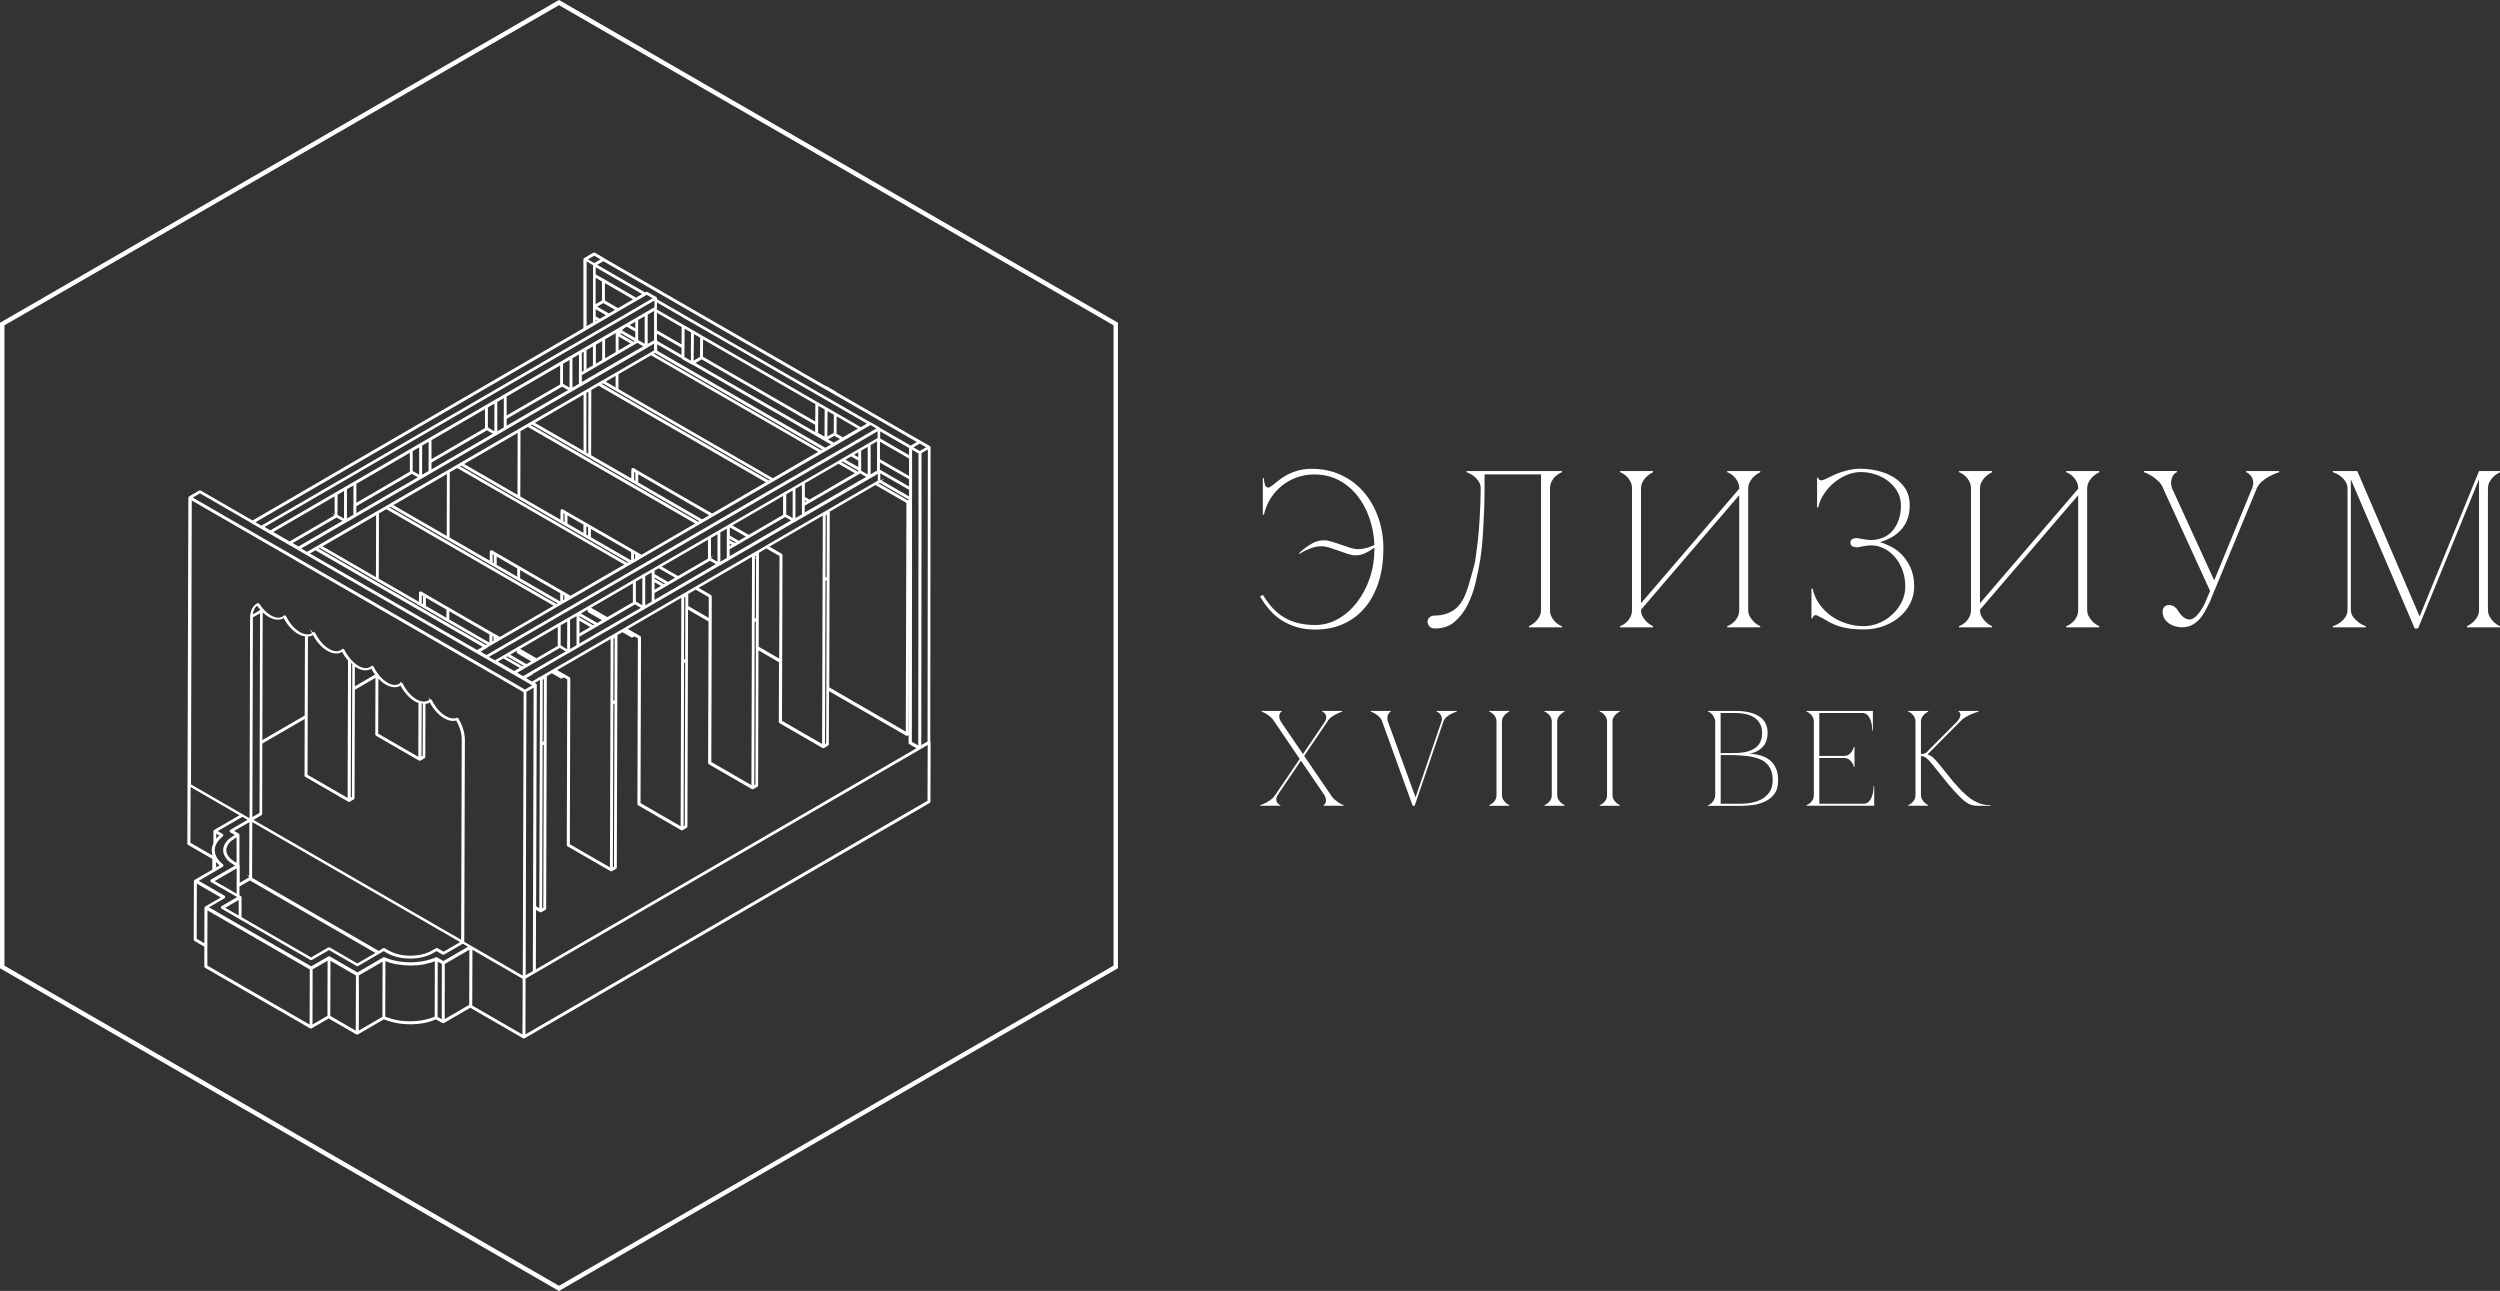 <?xml version="1.0" encoding="UTF-8"?> <svg xmlns="http://www.w3.org/2000/svg" id="Layer_2" data-name="Layer 2" viewBox="0 0 418.39 216.05"><rect x="0" y="0" width="418.39" height="216.05" fill="#333333" stroke="none"/><defs><style> .cls-1 { stroke: #fff; stroke-miterlimit: 10; stroke-width: .25px; } .cls-1, .cls-2 { fill: #fff; } .cls-2 { stroke-width: 0px; } </style></defs><g id="Layer_1-2" data-name="Layer 1"><g><g><path class="cls-2" d="m213.27,120.77c-.17-.29-.37-.54-.61-.75-.24-.21-.48-.39-.7-.52-.26-.17-.53-.3-.82-.41v-.11h3.36v.11s-.08.03-.16.1c-.08.07-.14.17-.19.31s-.07.31-.06.52c.02.21.11.46.27.75l3.7,5.42,3.67-5.42c.17-.29.24-.54.23-.75-.01-.21-.07-.39-.16-.52-.09-.14-.19-.24-.31-.31-.11-.07-.19-.1-.21-.1v-.11h3.36v.11c-.35.11-.68.24-1,.41-.27.14-.55.31-.83.52-.28.21-.5.46-.67.75l-3.88,5.74,4.47,6.55c.17.29.37.53.61.74.24.2.48.38.7.53.26.17.53.3.82.41v.11h-3.36v-.11s.08-.03.16-.1c.08-.07.14-.17.19-.31.05-.14.07-.31.06-.52-.02-.21-.11-.46-.27-.75l-3.92-5.76-3.9,5.76c-.17.29-.24.54-.23.75.01.21.07.39.16.52s.19.24.31.31c.11.07.18.1.21.1v.11h-3.36v-.11c.33-.11.66-.24.98-.41.27-.15.55-.33.83-.53.28-.2.51-.45.69-.74l4.1-6.05-4.24-6.24Z"></path><path class="cls-2" d="m236.42,134.85l-5.1-14.08c-.09-.29-.24-.54-.45-.75s-.42-.39-.63-.52c-.26-.17-.54-.3-.84-.41v-.11h3.36v.11s-.09.03-.17.1c-.08.07-.16.17-.24.31-.08.14-.13.31-.16.52-.03.21,0,.46.09.75l4.62,12.67,4.33-12.67c.09-.29.11-.54.04-.75-.06-.21-.15-.39-.26-.52-.11-.14-.23-.24-.35-.31-.12-.07-.2-.1-.23-.1v-.11h3.36v.11c-.35.11-.67.24-.98.41-.26.14-.51.31-.75.52-.24.21-.41.46-.5.75l-4.81,14.08h-.34Z"></path><path class="cls-2" d="m250.45,120.77c0-.29-.06-.54-.17-.75-.11-.21-.25-.39-.4-.52s-.29-.24-.42-.31c-.13-.07-.21-.1-.24-.1v-.11h3.36v.11c-.23.11-.43.24-.61.41-.15.14-.29.31-.42.52-.13.21-.19.46-.19.75v12.29c0,.29.06.53.19.74.13.2.27.38.42.53.18.17.39.3.61.41v.11h-3.36v-.11s.11-.03.24-.1c.13-.07.27-.17.42-.31s.28-.31.4-.52.17-.46.17-.75v-12.29Z"></path><path class="cls-2" d="m259.7,120.77c0-.29-.06-.54-.17-.75-.11-.21-.25-.39-.4-.52s-.29-.24-.42-.31c-.13-.07-.21-.1-.24-.1v-.11h3.36v.11c-.23.11-.43.24-.61.41-.15.14-.29.31-.42.52-.13.21-.19.46-.19.75v12.29c0,.29.06.53.19.74.13.2.27.38.42.53.18.17.39.3.61.41v.11h-3.36v-.11s.11-.03.24-.1c.13-.07.27-.17.42-.31s.28-.31.4-.52.17-.46.17-.75v-12.29Z"></path><path class="cls-2" d="m268.95,120.77c0-.29-.06-.54-.17-.75-.11-.21-.25-.39-.4-.52s-.29-.24-.42-.31c-.13-.07-.21-.1-.24-.1v-.11h3.36v.11c-.23.11-.43.24-.61.41-.15.14-.29.31-.42.52-.13.21-.19.46-.19.75v12.29c0,.29.06.53.19.74.13.2.27.38.42.53.18.17.39.3.61.41v.11h-3.36v-.11s.11-.03.24-.1c.13-.07.27-.17.42-.31s.28-.31.4-.52.17-.46.17-.75v-12.29Z"></path><path class="cls-2" d="m287.05,120.77c0-.18-.04-.36-.11-.54-.08-.18-.17-.35-.28-.51-.11-.16-.24-.29-.38-.41-.14-.11-.29-.19-.44-.22v-.11h4.72c1.6,0,2.88.3,3.83.9.95.6,1.43,1.53,1.43,2.8,0,.36-.05.73-.15,1.1s-.26.71-.5,1.02-.55.58-.94.82c-.39.24-.88.41-1.47.51.68.03,1.31.13,1.9.31.59.17,1.1.43,1.53.78.43.35.77.8,1.02,1.35s.37,1.23.37,2.03c0,.95-.21,1.71-.63,2.27-.42.56-.95.99-1.59,1.28-.63.29-1.32.49-2.04.58s-1.39.14-2,.14h-5.49v-.11c.14-.03.28-.1.43-.2s.28-.24.4-.4c.11-.16.21-.33.28-.52.08-.19.11-.38.11-.56v-12.29Zm.91,5.26s.11,0,.41,0h1.02c.38,0,.89,0,1.54-.02,1.27-.08,2.25-.39,2.94-.93.69-.54,1.03-1.35,1.03-2.4s-.38-1.88-1.13-2.47-1.9-.88-3.45-.88h-2.36v6.71Zm3.36,8.48c.5,0,1.06-.05,1.68-.15s1.2-.29,1.75-.57c.54-.28,1-.68,1.37-1.2.37-.52.55-1.21.55-2.05,0-.66-.1-1.22-.29-1.68-.2-.45-.46-.83-.78-1.13-.33-.3-.7-.54-1.13-.7-.43-.17-.88-.29-1.36-.39-.48-.09-.96-.15-1.45-.18-.49-.03-.96-.06-1.42-.09h-2.27v8.14h3.36Z"></path><path class="cls-2" d="m302.33,134.85v-.11s.11-.03.24-.1c.13-.07.27-.17.42-.31s.28-.31.4-.52.17-.46.17-.75v-12.29c0-.29-.06-.54-.17-.75-.11-.21-.25-.39-.4-.52s-.29-.24-.42-.31c-.13-.07-.21-.1-.24-.1v-.11h11.11v3.27h-.11c0-.09-.01-.29-.03-.6-.02-.31-.09-.64-.2-.99-.11-.35-.28-.66-.51-.93-.23-.27-.54-.41-.93-.41h-7.19v7.19h4.1c.35,0,.63-.08.85-.24.22-.16.39-.34.51-.53.14-.21.24-.46.32-.75h.11v3.38h-.11s-.02-.12-.07-.28c-.05-.16-.13-.33-.26-.51-.13-.18-.3-.35-.51-.5-.21-.15-.49-.23-.84-.23h-4.1v7.66h7.41c.39,0,.7-.14.93-.41.23-.27.4-.58.51-.93s.18-.68.2-.99c.02-.31.03-.51.03-.6h.11v3.26h-11.34Z"></path><path class="cls-2" d="m322.55,125.78c.39-.41.81-.83,1.25-1.27.44-.44.87-.87,1.3-1.3l1.27-1.27c.42-.42.8-.8,1.15-1.17.26-.29.42-.54.49-.75.07-.21.09-.39.07-.52-.02-.14-.07-.24-.15-.31-.08-.07-.13-.1-.16-.1v-.11h3.36v.11c-.39.11-.78.24-1.16.41-.33.14-.68.31-1.03.52-.36.21-.66.46-.92.75l-5.44,5.49c.39.12.75.34,1.07.66s.59.62.82.91l2.45,3.02c.48.56.96,1.08,1.42,1.55.46.48.94.89,1.43,1.24s1.01.62,1.56.82,1.15.29,1.8.29v.11h-2.09c-.42,0-.79-.04-1.11-.14s-.65-.27-1-.53-.74-.62-1.18-1.08c-.44-.45-.97-1.04-1.61-1.77l-2.83-3.51c-.36-.45-.68-.78-.96-.99-.28-.2-.57-.31-.87-.31v6.53c0,.29.06.53.19.74.13.2.27.38.42.53.18.17.39.3.61.41v.11h-3.36v-.11s.11-.03.24-.1c.13-.07.27-.17.42-.31s.28-.31.4-.52.17-.46.17-.75v-12.29c0-.29-.06-.54-.17-.75-.11-.21-.25-.39-.4-.52s-.29-.24-.42-.31c-.13-.07-.21-.1-.24-.1v-.11h3.36v.11c-.23.11-.43.24-.61.41-.15.14-.29.31-.42.52-.13.21-.19.46-.19.75v5.42c.24,0,.44-.03.6-.08.16-.05.32-.16.49-.33Z"></path></g><g><path class="cls-2" d="m227.29,91.91c.45,0,.9-.06,1.35-.19.45-.12.91-.3,1.38-.52-.07-1.62-.36-3.14-.86-4.56s-1.18-2.67-2.05-3.75c-.87-1.08-1.91-1.94-3.12-2.56-1.21-.62-2.56-.93-4.05-.93-1.02,0-1.99.17-2.92.5-.92.34-1.76.8-2.5,1.4s-1.38,1.31-1.89,2.13c-.51.82-.88,1.72-1.1,2.69h-.19v-6.09h.19c0,.42.06.79.17,1.1s.29.47.54.47c.12,0,.27-.06.45-.19.32-.22.68-.5,1.08-.84.4-.34.87-.66,1.4-.97.54-.31,1.16-.58,1.89-.8.72-.22,1.56-.34,2.5-.34,1.72,0,3.31.33,4.78.99,1.47.66,2.73,1.59,3.79,2.78,1.06,1.2,1.89,2.62,2.49,4.26.6,1.64.9,3.44.9,5.38s-.25,3.74-.75,5.38c-.5,1.64-1.23,3.06-2.19,4.26-.96,1.2-2.15,2.14-3.57,2.82-1.42.69-3.05,1.03-4.9,1.03-1.17,0-2.22-.14-3.16-.43-.93-.29-1.77-.67-2.52-1.16-.75-.49-1.41-1.07-2-1.76-.59-.69-1.1-1.41-1.55-2.19l.49-.26c1,1.72,2.2,2.99,3.61,3.81,1.41.82,3.12,1.23,5.14,1.23,1.34,0,2.62-.34,3.83-1.03,1.21-.68,2.26-1.61,3.16-2.78.9-1.17,1.61-2.52,2.13-4.05.52-1.53.78-3.14.78-4.84v-.26c-.5.37-1.01.69-1.53.93-.52.25-1.07.37-1.64.37-.37,0-.8-.08-1.29-.24-.49-.16-.98-.34-1.5-.52s-1.02-.36-1.53-.52c-.51-.16-.97-.24-1.36-.24-.62,0-1.25.12-1.87.36-.62.24-1.23.54-1.83.92l-.08-.11c.57-.55,1.22-1.05,1.94-1.5s1.47-.67,2.24-.67c.37,0,.8.08,1.29.22.49.15.99.32,1.51.5.52.19,1.04.36,1.55.52.51.16.97.24,1.36.24Z"></path><path class="cls-2" d="m240.14,105.18c-.42,0-.74-.12-.93-.37-.2-.25-.3-.47-.3-.67,0-.37.11-.65.34-.84.22-.19.52-.28.9-.28.97,0,1.86-.21,2.67-.64.81-.42,1.46-1.07,1.96-1.94.35-.62.66-1.38.93-2.28.27-.9.6-2.03.97-3.4.08-.22.17-.7.28-1.44.11-.73.23-1.66.36-2.78.12-1.12.23-2.42.32-3.91.09-1.48.14-3.09.17-4.84,0-.47-.12-.88-.35-1.23-.24-.35-.5-.64-.79-.86-.29-.22-.55-.39-.8-.5-.25-.11-.4-.17-.45-.17v-.19h15.99v.19s-.18.06-.39.17c-.21.11-.44.28-.69.5-.25.22-.47.51-.65.86s-.28.76-.28,1.23v20.25c0,.47.09.88.28,1.23s.4.63.65.86c.25.22.48.39.69.5.21.11.34.17.39.17v.19h-5.53v-.19c.37-.17.71-.4,1.01-.67.27-.25.51-.54.71-.88.2-.34.3-.74.3-1.21v-22.65h-9.45v2.39c0,1.27-.03,2.52-.08,3.75-.05,1.23-.11,2.37-.17,3.42-.06,1.05-.14,1.97-.22,2.77-.09.8-.17,1.42-.24,1.87-.2,1.22-.46,2.52-.79,3.89-.32,1.37-.77,2.62-1.34,3.76-.57,1.13-1.3,2.07-2.17,2.82-.87.75-1.97,1.12-3.29,1.12Z"></path><path class="cls-2" d="m292.57,102.04c0,.47.11.88.32,1.21.21.34.44.63.69.88.3.27.64.5,1.01.67v.19h-5.53v-.19s.18-.06.39-.17c.21-.11.44-.28.69-.5.25-.22.47-.51.65-.86.19-.35.28-.76.28-1.23v-19.17l-16.44,19.17c0,.47.11.88.32,1.21.21.34.44.63.69.88.3.27.64.5,1.01.67v.19h-5.53v-.19s.18-.06.39-.17c.21-.11.44-.28.69-.5.25-.22.47-.51.65-.86.19-.35.28-.76.28-1.23v-20.25c0-.47-.09-.88-.28-1.23-.19-.35-.41-.64-.65-.86-.25-.22-.48-.39-.69-.5-.21-.11-.34-.17-.39-.17v-.19h5.53v.19c-.37.17-.71.4-1.01.67-.25.22-.48.51-.69.86s-.32.76-.32,1.23v19.17l16.44-19.17c0-.47-.09-.88-.28-1.23-.19-.35-.41-.64-.65-.86-.25-.22-.48-.39-.69-.5-.21-.11-.34-.17-.39-.17v-.19h5.53v.19c-.37.17-.71.4-1.01.67-.25.22-.48.51-.69.86s-.32.76-.32,1.23v20.25Z"></path><path class="cls-2" d="m313.98,91.35c-.6-.1-1.18-.1-1.74,0s-.99.17-1.29.22c-.25.05-.52.02-.82-.08-.3-.1-.45-.32-.45-.67s.15-.57.45-.67c.3-.1.57-.12.82-.07.3.05.73.12,1.29.22.56.1,1.14.1,1.74,0,1.35-.22,2.37-.86,3.08-1.91.71-1.05,1.07-2.29,1.07-3.74,0-.95-.21-1.77-.64-2.47s-.96-1.28-1.61-1.76c-.65-.47-1.37-.83-2.17-1.07-.8-.24-1.57-.35-2.32-.35s-1.54.16-2.32.49c-.77.32-1.48.75-2.13,1.29-.65.54-1.21,1.16-1.68,1.87-.47.71-.8,1.46-.97,2.26h-.19v-4.97h.19c0,.1.04.2.13.3.09.1.22.15.39.15.12,0,.34-.06.63-.19.35-.15.73-.33,1.14-.54s.87-.41,1.36-.58c.5-.17,1.03-.32,1.61-.45.57-.12,1.18-.19,1.83-.19.75,0,1.59.09,2.54.28.95.19,1.84.51,2.69.97.85.46,1.56,1.09,2.13,1.89.57.8.86,1.81.86,3.03,0,.85-.12,1.6-.37,2.26-.25.66-.6,1.25-1.05,1.76s-.97.93-1.57,1.27c-.6.34-1.23.6-1.91.8v.04c.5.15,1.07.39,1.72.71.65.32,1.26.77,1.83,1.34.57.57,1.06,1.3,1.48,2.19.41.88.62,1.95.62,3.19,0,1-.22,1.93-.65,2.8s-1.04,1.63-1.81,2.28c-.77.65-1.66,1.16-2.67,1.53-1.01.37-2.1.56-3.27.56s-2.11-.08-2.88-.22-1.43-.34-1.98-.56-1.02-.46-1.4-.71c-.39-.25-.78-.46-1.18-.64-.25-.17-.46-.26-.64-.26s-.31.06-.39.19c-.09.12-.13.24-.13.34h-.19v-4.97h.19c.2.92.57,1.77,1.1,2.54.54.77,1.18,1.43,1.94,1.98.76.55,1.61.98,2.56,1.29.95.31,1.94.47,2.99.47.82,0,1.64-.17,2.47-.5s1.56-.8,2.22-1.4,1.2-1.3,1.61-2.11.62-1.67.62-2.6-.14-1.81-.41-2.6c-.27-.78-.63-1.47-1.08-2.05-.45-.59-.97-1.07-1.55-1.44-.58-.37-1.2-.62-1.85-.75Z"></path><path class="cls-2" d="m349.3,102.04c0,.47.11.88.32,1.21.21.34.44.63.69.88.3.27.64.5,1.01.67v.19h-5.53v-.19s.18-.06.39-.17c.21-.11.44-.28.69-.5.25-.22.47-.51.65-.86.19-.35.28-.76.28-1.23v-19.17l-16.44,19.17c0,.47.11.88.32,1.21.21.34.44.63.69.88.3.27.64.5,1.01.67v.19h-5.53v-.19s.18-.06.39-.17c.21-.11.44-.28.69-.5.25-.22.47-.51.65-.86.19-.35.28-.76.28-1.23v-20.25c0-.47-.09-.88-.28-1.23-.19-.35-.41-.64-.65-.86-.25-.22-.48-.39-.69-.5-.21-.11-.34-.17-.39-.17v-.19h5.53v.19c-.37.17-.71.4-1.01.67-.25.22-.48.51-.69.86s-.32.76-.32,1.23v19.17l16.44-19.17c0-.47-.09-.88-.28-1.23-.19-.35-.41-.64-.65-.86-.25-.22-.48-.39-.69-.5-.21-.11-.34-.17-.39-.17v-.19h5.53v.19c-.37.17-.71.4-1.01.67-.25.22-.48.51-.69.86s-.32.76-.32,1.23v20.25Z"></path><path class="cls-2" d="m361.23,80.55c-.36-.35-.72-.64-1.06-.86-.42-.27-.88-.5-1.38-.67v-.19h5.53v.19s-.15.06-.3.17-.29.28-.41.5c-.12.22-.21.51-.26.86-.05.35.01.76.19,1.23h-1.5c-.17-.47-.44-.88-.8-1.23Zm8.09,19.66c-.2.5-.43.98-.69,1.44s-.55.87-.86,1.23-.63.6-.97.73c-.34.12-.7.08-1.1-.13-.4-.21-.81-.65-1.23-1.33-.22-.35-.48-.59-.77-.73-.29-.14-.56-.19-.82-.17-.26.03-.49.13-.67.32s-.28.45-.28.8c0,.42.09.8.28,1.12.19.32.44.6.75.82.31.22.66.39,1.05.5.39.11.77.17,1.14.17.6,0,1.12-.11,1.57-.32.45-.21.85-.5,1.21-.86s.69-.8.97-1.31c.29-.51.58-1.06.88-1.66l7.89-19.06h-.79l-6.32,15.36-7.03-15.36h-1.5l7.85,17.15c-.17.35-.36.77-.56,1.27Zm7.55-18.42c.2-.47.27-.88.21-1.23-.06-.35-.17-.64-.34-.86-.16-.22-.33-.39-.5-.5-.17-.11-.29-.17-.34-.17v-.19h5.53v.19c-.57.17-1.11.4-1.61.67-.42.22-.84.51-1.25.86s-.72.76-.92,1.23h-.79Z"></path><path class="cls-2" d="m393.43,102.04c0,.47.13.88.39,1.21.26.34.55.63.88.88.35.27.76.5,1.23.67v.19h-5.53v-.19s.21-.06.47-.17c.26-.11.54-.28.84-.5.3-.22.57-.51.8-.86.24-.35.36-.76.36-1.23v-20.25c0-.47-.12-.88-.36-1.23-.24-.35-.5-.64-.8-.86-.3-.22-.58-.39-.84-.5s-.42-.17-.47-.17v-.19h4.11l10.43,24.33,9.94-24.33h3.51v.19c-.37.17-.71.4-1.01.67-.25.22-.48.51-.69.86-.21.35-.32.76-.32,1.23v20.25c0,.47.11.88.32,1.21.21.34.44.63.69.88.3.27.63.5,1.01.67v.19h-5.53v-.19c.37-.17.71-.4,1.01-.67.27-.25.51-.54.71-.88.2-.34.3-.74.3-1.21v-21.82l-10.2,24.96h-.56l-10.69-24.96v21.82Z"></path></g><path class="cls-1" d="m93.55,215.91l-.12-.07L.12,161.97V54.09l.12-.07L93.55.14l.12.07,93.3,53.87v107.88l-.12.07-93.3,53.87ZM.62,161.68l92.93,53.65,92.93-53.65V54.37L93.55.72.62,54.37v107.3Z"></path><path class="cls-1" d="m155.56,124.16l.05-49.31s-.02-.08-.06-.1l-1.56-.9s-.01,0-.02,0l-14.09-8.13s-.02-.04-.03-.05c0,0,0-.02-.02-.03,0,0,0,0,0,0,0,0,0,0,0,0l-1.56-.9s-.06,0-.1,0l-37.1-21.4s0-.03-.02-.04l-1.56-.9s-.08-.02-.12,0l-1.55.9s0,0,0,0,0,0,0,0h0s-.06.06-.06.1v11.61s-55.49,32.24-55.49,32.24l-8.75-5.05s-.08-.02-.12,0l-1.69.99s-.02.04-.03.06c0,.02-.03.03-.03.05l-.14,47.99-.03,9.9s.02.08.06.1l4.12,2.38v1.94s-3.02,1.75-3.02,1.75c0,0,0,0,0,0s0,0,0,0h0s-.02.03-.03.04c-.01.02-.03.04-.03.06l-.03,9.8s.02.08.06.1l1.71.99v3.39s.01.08.05.1l17.6,10.16s.04.02.06.02.04,0,.06-.02c0,0,0,0,0,0,0,0,0,0,0,0l2.93-1.7,4.69,2.71s.04.02.06.02.04,0,.06-.02c0,0,0,0,0,0,0,0,0,0,0,0l4.4-2.56c.09.04.17.07.26.11.11.04.22.08.33.11l.25.08c.07.02.14.05.21.07h.04s.04.03.06.03c.25.07.5.13.76.19.02,0,.04,0,.06.01h.04s.08.02.12.03l.15.03c.12.02.23.04.35.06.13.02.27.03.4.05l.31.03c.24.02.48.03.72.04.01,0,.03,0,.04,0,.02,0,.05,0,.07,0h.1c.08,0,.15,0,.23,0h.12c.06,0,.12,0,.19,0,.21,0,.41-.02.62-.04h.06s.05,0,.08,0c0,0,.05,0,.05,0,.32-.03.64-.08.94-.13l.08-.02s.06-.01.09-.02h.06c.3-.07.59-.15.88-.23l.06-.02s.07-.02.1-.03h.04s.04-.02.06-.03c.28-.09.56-.2.82-.31l1.13.65s.04.02.06.02.04,0,.06-.02c0,0,0,0,0,0,0,0,0,0,0,0l4.47-2.6,8.92,5.15s.04.02.06.02.04,0,.06-.02c0,0,0,0,0,0,0,0,0,0,0,0l67.79-39.39s.06-.06.06-.1l.03-9.9s0,0,0,0,0,0,0,0c0-.04-.02-.07-.05-.09Zm-.21,9.92l-67.54,39.25.02-7.08v-2.54s66.13-38.43,66.13-38.43c0,0,0,0,0,0,0,0,0,0,0,0,0,0,0,0,0,0l1.42-.83-.03,9.62Zm-81.05,36.7v-4.82s.01-.14.01-.14v-.14s0-2.63,0-2.63v-1.79h0l4.37-2.54-.03,9.48v.04s-.08.05-.08.05l-.12.07-4.17,2.42Zm-14.37-5.1v-2.51s3.13-1.81,3.13-1.81l1.09-.64-.02,7.01v2.51h0l-4.21,2.45.02-7.01Zm-7.74-1.01v-2.51s2.76-1.6,2.76-1.6l-.02,7.01v2.51s-2.76,1.6-2.76,1.6l.02-7.01Zm-19.24-17.22l2.71-1.58.12-.07.03-.02.12-.07.12-.07.94-.55.04-.02.08-.05.04-.03.06-.04s0-.02.02-.03c.02-.02.04-.04.04-.07,0-.04-.02-.07-.04-.09,0,0,0,0,0-.01-.04-.03-.07-.07-.11-.1-.04-.03-.08-.07-.12-.11-.14-.12-.28-.23-.39-.36-.07-.08-.12-.16-.18-.25s-.13-.16-.18-.24c-.07-.11-.12-.22-.18-.34-.04-.09-.09-.18-.12-.27-.06-.18-.1-.37-.12-.56,0-.07-.03-.15-.03-.22,0-.08.03-.16.03-.24.02-.19.06-.38.12-.56.03-.1.08-.19.12-.28.2-.41.52-.8.94-1.17.04-.04.08-.07.12-.11.03-.02.05-.05.07-.07.03-.02.05-.06.05-.1,0,0,0,0,0,0,0-.04-.03-.08-.06-.1l-1-.58,4.37-2.54,1.12.65-3.08,1.79s-.06.06-.06.1.02.08.06.1l.06.03.12.07.78.45-.5.29s0,0,0,0c-.1.06-.18.13-.28.2-.04.03-.08.06-.12.09-.04.03-.08.06-.12.09-.04.03-.08.05-.12.08-.02.02-.04.03-.06.05-.17.15-.32.32-.44.49-.02.03-.05.07-.07.1-.11.17-.2.34-.26.51,0,.02-.01.05-.02.07-.06.19-.1.39-.1.58,0,0,0,0,0,0,0,0,0,0,0,0,0,.22.04.44.12.66.03.08.08.15.12.23.18.36.45.69.82,1,.04.03.08.06.12.08.04.03.08.06.12.08.11.07.2.15.32.22l.51.29-.65.38-.12.07-.05.03-.07.04-.05.03-.12.07-.83.48-.12.07-.12.07-.23.13-.08.04-.04.03-.08.05-.04.02-.94.55-.12.07-.12.07-.03.02-.12.07-.29.17s-.06.06-.06.1.02.08.06.1l.06.03.12.07.1.06.12.07.03.02.12.07.12.07.94.54.04.02.08.04.04.02.08.04.23.13.12.07.12.07,1.5.87.12.07.12.07.26.15.12.07.12.07-.12.07-.12.07-1.86,1.08-.17.1-.1.06h0s-.11.07-.11.07h0s-.11.07-.11.07l-.19.11h-.01s-.06.07-.06.11.02.08.06.1h0s.05.03.05.03l.12.07h.02s.12.08.12.08l.12.07,2.12,1.22.12.07.12.07.12.07.12.07.12.07,11.71,6.76s.08.02.12,0l2.93-1.7,4.69,2.71s.08.02.12,0l3.45-2.01.12-.07.12-.07.65-.38.62.36c2.1,1.21,5.51,1.21,7.6,0l.62-.36,1.08.62s.08.02.12,0l3.2-1.86h0s0,0,0,0l1.12.65h0s-4.37,2.54-4.37,2.54h0s-1.12-.65-1.12-.65c-.03-.02-.07-.02-.11,0h0s0,0,0,0c-.3.13-.61.25-.94.35-1.82.57-3.96.64-5.88.23-.14-.03-.28-.07-.42-.1-.14-.04-.29-.06-.42-.11-.34-.11-.68-.23-.99-.37-.03-.02-.08-.01-.11,0h0s0,0,0,0l-.52.3-3.87,2.25-4.69-2.71s-.04-.02-.06-.02-.04,0-.06.02c0,0,0,0,0,0,0,0,0,0,0,0,0,0,0,0,0,0l-2.93,1.7h0l-5.05-2.92-6.74-3.89-.12-.07-.12-.07-.28-.16-.12-.07-.12-.07-1.96-1.13-.12-.07-.12-.07h-.02s-.12-.08-.12-.08l-.05-.03-.07-.04-.05-.03-1.19-.69-.13-.07-.16-.09-.12-.07-.12-.07-.59-.34.59-.34.12-.07.12-.07.11-.06.12-.07,1.26-.73.12-.07.19-.11.11-.07h0s.06-.04.06-.04c.03-.02.05-.05.05-.09,0,0,0,0,0-.01,0,0,0,0,0,0,0,0,0,0,0-.01,0-.04-.02-.07-.05-.09l-.07-.04-.31-.18-.12-.07-1.25-.72-.12-.07-.1-.06-.12-.07-.12-.07-2.36-1.36h0Zm9.09-60.06l.12.07.12.07,1.24.71h0s.12.07.12.07l.12.07h0s1.22.71,1.22.71l.12.07.12.07,2.99,1.72.12.07.12.07,1.24.71h0l.12.07.12.07h0s1.22.71,1.22.71l.05.03.07.04.05.03.07.04.05.03,11.56,6.68.12.07.12.07,6.96,4.02h0s.12.07.12.07l.12.07.44.25.12.07.12.07,3.47,2.01.12.07.09.05.03.02.09.05.12.07,4.58,2.64.12.07.12.07,1.24.71h0s.12.07.12.07l.12.07h0l.67.39h0l.12.07.12.07h0s.31.18.31.18l.12.07h0s.12.07.12.07h0s.12.07.12.07l2.86,1.65.12.07.12.07,1.24.71.12.07.12.07h0s1.22.71,1.22.71l.12.07.12.07.34.2-1.45.85-.34-.2-.12-.07-.12-.07-1.22-.71h0s-.12-.07-.12-.07l-.12-.07h0l-1.24-.71-.12-.07-.12-.07-1.41-.82-.12-.07-.12-.07-.44-.25h0l-.12-.07-.12-.07h0s-.66-.38-.66-.38l-.12-.07-.12-.07-1.22-.71h0l-.12-.07-.12-.07h0s-1.24-.71-1.24-.71l-.12-.07-.12-.07-3.13-1.81-.12-.07-.12-.07-1.42-.82-.12-.07-.12-.07-2.02-1.17-.12-.07-.12-.07-.44-.25h0s-.12-.07-.12-.07l-.12-.07h0s-6.96-4.02-6.96-4.02l-.12-.07-.12-.07-11.56-6.68-.12-.07-.12-.07-1.26-.73-.12-.07-.12-.07-1.22-.71h0l-.12-.07-.12-.07h0s-1.24-.71-1.24-.71l-.12-.07-.12-.07-2.99-1.72-.12-.07-.12-.07-1.22-.71h0s-.12-.07-.12-.07l-.12-.07h0s-1.24-.71-1.24-.71l-.12-.07-.12-.07-8.57-4.95,1.46-.85,8.57,4.95Zm55.72-32.1l.12-.07.12-.07,1.32-.77h0l.12-.07.12-.07.83-.48.12-.07.12-.07.24-.14.12-.07.12-.07.8-.47h0s.12-.07.12-.07l.12-.07h0s1.29-.75,1.29-.75l.12-.07.12-.07,2.77-1.61.12-.07.12-.07,1.28-.74.12-.07.12-.07h0s.02-.01.02-.01l1.24.71h-.02s0,.01,0,.01l-.12.07-.12.07-.82.48-.24.14h-.02s-.13.09-.13.09l-.06.03h-.01s-.12.08-.12.08l-.07.04-.05.03-1.04.61-.12.07-.12.07-1.49.87-.12.07-.12.07-1.29.75h0s-.12.07-.12.07l-.12.07h0s-1.28.74-1.28.74l-.12.07-.12.07-.52.3-.12.07-.12.07-1.31.76-.12.07-.12.07-1.32.77-.12.07-.12.07-2.53,1.47-.21.12-.21.12-.75.43-.12.07-.12.07-10.12,5.88-.21.12-.21.12-.22.13h0s-.12.07-.12.07l-.12.07h0s-1.34.78-1.34.78l-.12.07-.12.07-10.46,6.08-.21.12-.08.05-.12.07-.12.07h0s-1.34.78-1.34.78l-.12.07-.12.07-11.02,6.41-.21.12-.21.12-.9.52-.12.07-.12.07-12.34,7.17-1.24-.71,55.24-32.1Zm.37-11.88l1.31-.76,1.32.76-1.31.76-1.32-.76Zm39.92,21.54l.12.07,1.32.76.12.07.12.07.05.03.12.07,13.79,7.95-1.29.75-5.23-3.02s-.01-.05-.03-.06l-1.48-.85s-.05,0-.07,0l-5.7-3.29-.12-.07-.12-.07-.41-.24-.79-.45h0s-.12-.07-.12-.07h-.01s-.11-.07-.11-.07l-1.44-.83-.09-.05-.03-.02-19.13-11.03-.12-.07-.12-.07-1.03-.6h0s-.12-.07-.12-.07l-.12-.07-1.32-.76-.12-.07-.12-.07-4.62-2.67h0s0-.23,0-.23c0,0,0,0,0,0s0,0,0,0c0-.04-.02-.08-.06-.1l-1.48-.85s-.08-.02-.12,0l-.2.12h0s-6.85-3.95-6.85-3.95l-.12-.07-.12-.07-1.19-.68h0s1.19-.69,1.19-.69l.1-.06h.02s.12.08.12.08l14.61,8.43,1.56.9.21.12.03.02,20.4,11.77.12.07Zm17.2,9.91h0l-.76.44-.43.25-.12.07h0s-.12-.07-.12-.07l-1.19-.68h-.01s1.31-.77,1.31-.77h0s.01,0,.01,0l.11.06,1.19.69Zm-82.13,93.11v-2.68s0-.14,0-.14v-.14s.01-4.29.01-4.29l.94.54v2.28s-.01,2.01-.01,2.01v.14s0,.14,0,.14v4.96s-.95-.54-.95-.54v-2.28Zm-37.33-24.56s.02.04.03.06h0s-.03-.02-.03-.02v-.05Zm.27.48c.08.12.17.24.27.36.02.03.05.06.08.08.14.16.3.31.47.46.02.02.04.04.06.06l-.89.52v-1.48Zm.86-4.08c-.36.29-.63.61-.85.95v-1.44s.85.49.85.49ZM101.91,52.6l-.8-.46-.12-.07-.12-.07-1.18-.68h0s1.18-.68,1.18-.68l.11-.06h0s.12.07.12.07l2.09,1.2-1.29.75h0Zm-1.04-2.24l-1.31.76v-4.84s1.31.75,1.31.75v3.34Zm-1.31,2.92l.59.34-.59.34v-.68Zm.01-.27v-1.48s1.29.75,1.29.75l.12.07.12.07.56.32-.56.33-.12.07-.12.07-.48.28-.81-.47Zm1.54-2.64v-3.21s5.1,2.94,5.1,2.94l-2.77,1.61-2.32-1.34Zm0-3.49l-.12-.07-.12-.07-1.3-.75v-1.48s1.3.75,1.3.75l.12.07.12.07,6.61,3.81-1.28.74-5.33-3.08Zm-63.53,105.13h0s0,0,0,0l-.11-.06h0s-.02-.01-.02-.01h.02s0-.01,0-.01l.11-.07h0s.02-.02.02-.02l.14-.08,1.97-1.15.12-.07.12-.07.12-.07v3.04s-.12-.07-.12-.07l-.12-.07-.12-.07-2.01-1.16-.11-.07Zm2.73-1.82s0,0,0,0c0-.04-.02-.08-.06-.1l-.3-.17v-1.63s1.87-1.09,1.87-1.09l21.26,12.28-3.27,1.9-4.69-2.71s-.08-.02-.12,0l-2.93,1.7-11.77-6.8v-3.39s0,0,0,0Zm-.74-.5l-.12-.07-1.74-1.01-.12-.07-.12-.07-.23-.13-.08-.04-.04-.02-.08-.04-.04-.02-.94-.54-.12-.07-.12-.07-.03-.02-.11-.06.11-.06.03-.02.12-.07.12-.07.94-.55.04-.02.08-.05.04-.03.08-.04.23-.13.12-.07.12-.07.83-.48.12-.07.12-.07.17-.1.12-.07.12-.07.49-.28.05-.03v.62s0,.14,0,.14v.14s0,2.16,0,2.16v.14s0,.14,0,.14v1.18s0,.14,0,.14v.03s-.02-.01-.02-.01l-.12-.07Zm2.83-47.73c.06-.13.14-.24.22-.35.03-.04.07-.09.11-.13.09-.1.19-.18.3-.25.01,0,.03-.02.04-.03.17.26.36.5.56.73,0,.09-.01.17-.01.27l-.77.45-.67.39h0c0-.15.01-.31.04-.45v-.03c.04-.19.1-.36.17-.52,0-.02.01-.04.02-.06Zm5.12,1.3c.59,1.18,1.47,2.17,2.42,2.72.43.25.83.37,1.22.41l-.04,13.43-7.34,4.26.06-21.83s0-.05,0-.08c.38.4.79.74,1.21.98.94.54,1.84.58,2.47.1Zm4.89,2.82c.6,1.18,1.47,2.17,2.42,2.72.95.55,1.84.58,2.47.1.29.58.66,1.12,1.06,1.58v5.14s-.01.14-.01.14v.14s-.05,17.85-.05,17.85l-6.96-4.02.03-9.77v-.14s0-.14,0-.14l.04-13.27c.38,0,.72-.1,1.01-.32Zm9.78,5.65c.22.44.49.83.77,1.2h0s-3.7,2.15-3.7,2.15v-3.77c.16.11.3.23.46.31.95.55,1.84.58,2.47.1Zm4.89,2.82c.6,1.18,1.47,2.17,2.42,2.72.23.13.45.23.66.3l-.03,9.3-6.96-4.02.03-9.61c.43.5.91.92,1.41,1.21.95.55,1.84.58,2.47.1Zm4.89,2.82c.6,1.18,1.47,2.17,2.42,2.72.73.42,1.44.54,2.02.34.64,1.1.99,2.26.99,3.29l-.1,33.77-35.13-20.28,1.52-.88s.06-.06.06-.1l.03-11.87,7.34-4.26-.03,9.7s.02.08.06.1l7.2,4.16s.04.02.06.02.04,0,.06-.02c0,0,0,0,0,0,0,0,0,0,0,0,0,0,0,0,0,0l.68-.39s.06-.06.06-.1l.05-18.2,3.7-2.15-.03,9.7s.02.08.06.1l7.2,4.16s.04.02.06.02.04,0,.06-.02c0,0,0,0,0,0,0,0,0,0,0,0,0,0,0,0,0,0l.68-.39s.06-.06.06-.1l.03-9c.33-.03.63-.11.89-.31Zm10.71-6.8l-.44-.25h0l-.12-.07-.12-.07h0s-.43-.25-.43-.25l.43-.25h0s.12-.07.12-.07l.12-.07h0s.44-.25.44-.25l.06-.03h0s.06-.04.06-.04l.06-.03.06-.04.06-.03h0s.44-.25.44-.25l.12-.07.12-.07,1.44-.84.12-.07.12-.07,1.28-.74.12-.07.12-.07,3.71-2.15,2.9-1.69.12-.07.12-.07.14-.08h0s.12-.07.12-.07l.12-.07h0l.44-.25.06-.03h0l.06-.04.06-.03.06-.04.06-.03h0s.22-.13.22-.13h0s.12-.07.12-.07l.09-.05.03-.02h0s.09-.05.09-.05l.12-.07h0s1.44-.84,1.44-.84l.12-.07.12-.07,1.28-.74.12-.07.12-.07,6.6-3.83.12-.07.12-.07.15-.09h0s.12-.07.12-.07l.12-.07h0s0,0,0,0l.11-.06h.01s.11-.07.11-.07h.01s.11-.07.11-.07l.08-.05.06-.03h0l.06-.04.06-.03.06-.04.06-.03h0s.44-.25.44-.25l.12-.07.12-.07.28-.16h0s.12-.07.12-.07l.12-.07h0s.36-.21.36-.21l.21-.12.21-.12.15-.09.12-.07.12-.07,9.24-5.37h0l.12-.07.12-.07h0s.11-.07.11-.07l.12-.07.12-.07.08-.05.12-.07.12-.07,1.02-.59h0s.12-.07.12-.07l.12-.07h0s.18-.11.18-.11l.12-.07.12-.07.28-.16.21-.12.21-.12,8.55-4.97h0s.12-.07.12-.07l.12-.07h0s.44-.25.44-.25l.12-.07.12-.07.17-.1.12-.07.12-.07,1.23-.71.12-.07.09-.05.12-.07.09-.05,5.8-3.37h0s.12-.07.12-.07l.12-.07h0s.35-.21.35-.21l.09-.05.03-.02.09-.05.03-.02.09-.05,1.19-.69h0s.12-.07.12-.07l.12-.07,1.29-.75.12-.07.12-.07,1.02-.59.12-.07.12-.07,1.34-.78h0s.12-.07.12-.07l.05-.03.07-.04.05-.03.12-.07.03-.02.21-.12.96-.56v.56s0,.12,0,.12v.7s0,.04,0,.04l-.03.02-.05.03-.12.07-1.15.67h0s-.12.07-.12.07l-.12.07h0s-1.34.78-1.34.78l-.04.02-.08.05-.04.02-.08.05-.04.02-1.29.75-.12.07-.12.07h0s-1.19.69-1.19.69l-.09.05-.03.02-.08.05-.03.02-.08.05-.35.21h0s-.12.07-.12.07l-.12.07h0l-5.51,3.2-.12.07-.12.07-1.33.77h0s-.12.07-.12.07l-.12.07h0s-.53.31-.53.31l-.12.07-.12.07-.44.25h0l-.12.07h-.02s-.1.07-.1.07h-.02s-.12.08-.12.08l-9.1,5.29-.08.05-.04.02-.08.05-.04.02-.08.05-1.33.77h0s-.03.02-.03.02l-.09.05-.03.02-.09.05h0s-.03.02-.03.02l-.44.25h0s-.12.07-.12.07l-.12.07h0l-.63.37-.12.07-.12.07-8.37,4.86-.12.07-.12.07-.58.34-.12.07-.12.07-.62.36-.12.07-.12.07-.44.25h0s-.03.01-.03.01h0s-.09.05-.09.05h-.03s-.09.07-.09.07h0s-.03.02-.03.02h0s-.22.13-.22.13l-.12.07-.12.07-.4.23-.12.07-.04.02-.08.05-.04.02-.12.07-.08.05-.12.07-.12.07-.11.07h0l-.12.07-.12.07h0s-6.99,4.06-6.99,4.06l-.12.07-.12.07-.05.03-.12.07-.12.07-1.32.76-.12.07h0s-.11.07-.11.07h0s-.12.07-.12.07l-.44.25h0s-.12.07-.12.07l-.12.07h0l-.52.3h0s-.12.07-.12.07l-.12.07h0s-.28.16-.28.16l-.12.07-.12.07-.44.25-.12.07-.12.07h0s-.14.08-.14.08l-.12.07-.12.07-6.61,3.84-.12.07-.12.07-.05.03-.12.07-.12.07-1.44.84-.12.07-.12.07-.44.25h0s-.12.07-.12.07l-.12.07h0s-1.05.61-1.05.61l-.12.07h0s-.12-.06-.12-.06Zm-7.64-4.41l-.09-.05-.03-.02-.09-.05-.03-.02-3.68-2.13-.12-.07-.12-.07-.44-.25-.12-.07-.12-.07-6.96-4.02-.12-.07-.12-.07-11.38-6.57,1.17-.68,10.21,5.89.12.07.12.07,6.96,4.02.12.07.12.07h0s.44.25.44.25l.12.07.12.07,3.68,2.13.12.07.12.07.96.55.12.07.12.07,4.79,2.76-1.17.68-4.79-2.76-.03-.02Zm-23.72-13.7l-.12-.07-1.04-.6,1.04-.6.12-.07h.01s.12-.08.12-.08l.12-.07h0l.44-.25.12-.07.12-.07,5.56-3.23s.02,0,.03,0c0,0,0,0,0,0,0,0,0,0,0,0l1.57-.91s0-.01,0-.01l3.63-2.11.12-.07h.01s.12-.08.12-.08l.12-.07h0s.44-.25.44-.25l.12-.07.12-.07,10.79-6.27.12-.07h0s.12-.08.12-.08l.12-.07h0s.44-.25.44-.25l.12-.07.12-.07,7.04-4.09s.02,0,.03,0c0,0,0,0,0,0,0,0,0,0,0,0l1.57-.91s0,0,0-.01l2.16-1.25.12-.07h.01s.12-.08.12-.08l.12-.07.44-.25.12-.07.12-.07,7.78-4.52s.01,0,.02,0c0,0,0,0,0,0,0,0,0,0,0,0l1.57-.91s0,0,0,0l.61-.35.12-.07.12-.07.57-.33.12-.07h.01s.12-.08.12-.08l.12-.07h0s.38-.22.38-.22h0s.06-.03.06-.03l.06-.04.06-.03.06-.04h0s.06-.03.06-.03l1.25-.73.12-.07.12-.07,2.01-1.17.12-.07.12-.07,4.1-2.38h0l.12-.07.12-.07.34-.2.1-.06s0,0,0,0c0,0,0,0,0,0,0,0,0,0,0,0,0,0,0,0,0,0h.01s.1-.07.1-.07h.02s.1-.07.1-.07l1.18-.69h0s.03-.02.03-.02v.03s0,0,0,0v1.37s0,.02,0,.02l-.08.05h-.02s-.1.07-.1.07h-.02s-.1.07-.1.07l-.34.2-.12.07-.12.07h0s-5.33,3.1-5.33,3.1l-.12.07-.12.07-2.01,1.17-.12.07-.12.07h-.03s-.12.08-.12.08l-.12.07-.44.25h0s-.12.07-.12.07l-.12.07h0s-.37.21-.37.21h0s-.12.07-.12.07l-.12.07h0s-.51.3-.51.3l-.12.07-.12.07-.57.33-.12.07-.12.07-8.76,5.09-.12.07-.12.07-.44.25-.12.07-.12.07h0s-1.12.65-1.12.65l-.12.07-.12.07-9.57,5.56-.12.07-.12.07-.44.25h0s-.12.07-.12.07l-.12.07h0s-1.12.65-1.12.65l-.12.07-.12.07-9.57,5.56-.12.07-.12.07-.44.25h0s-.12.07-.12.07l-.12.07h0l-1.12.65-.12.07-.12.07-9.57,5.56-.12.07-.12.07-.44.25h0l-.12.07-.12.07h0s-1.12.65-1.12.65l-.05.03-.07-.04Zm62.91-39.51h0s.1.06.1.06l1.46.84.1.06.1.05h.02s0,.01,0,.01l1.27.73.12.07.12.07,19.04,10.98.12.07.12.07,1.32.76h0s.12.07.12.07l.12.07h0l1.3.75.12.07.12.07,5.44,3.14-1.28.74-4.17-2.41-.12-.07-.12-.07-1.3-.75h0s-.12-.07-.12-.07l-.12-.07h0l-1.32-.76-.12-.07-.12-.07-19.04-10.98-.12-.07-.12-.07-1.3-.75h0s-.12-.07-.12-.07l-.12-.07-1.32-.76-.12-.07-.12-.07-4.39-2.53v-.21s.04-.04.04-.06v-1.19s4.4,2.54,4.4,2.54Zm-26.29,75.34l.04-12.58h0l1.45-.84-.1,36.78v.14s0,.14,0,.14l-.03,10.65-1.45.84.03-12.34v-.14s0-.14,0-.14l.06-22.52Zm65.9-52.48v.12s0,4.84,0,4.84v.14s0,0,0,0v.14s0,.14,0,.14h0s0,1.49,0,1.49v.14s0,.14,0,.14v5.17s-.04,34.99-.04,34.99v.14s0,.14,0,.14v1.58s-1.32-.76-1.32-.76v-1.58s0,0,0,0v-.13s0,0,0,0v-.13s.03-27.56.03-27.56v-.14s0-.14,0-.14v-10.68s.01-.13.01-.13h0v-.14s0,0,0,0h0s0-.14,0-.14v-1.49s0-.14,0-.14h0s0-.14,0-.14v-1.39s0-.14,0-.14v-.14s0-3.31,0-3.31v-.04s0-.1,0-.1v-1.5s.02.01.02.01h0s1.16.67,1.16.67l.12.07h.02s0,.01,0,.01Zm-48.17,28.95l.12-.07.12-.07h0s.44-.25.44-.25l.12-.07.12-.07,6.34-3.69.12-.07.12-.07.4-.23.12-.07.12-.07.25-.15.08.05v.29s0,.14,0,.14v.14s0,.46,0,.46v.14s0,.14,0,.14v1.14s-.03,8.46-.03,8.46h0s-.08,27.65-.08,27.65h0s-6.96-4.02-6.96-4.02l.08-27.42c0-.13,0-.26-.01-.39,0-.04-.03-.08-.06-.1l-.64-.37-.12-.07-.12-.07-.28-.16h0s-.12-.07-.12-.07l-.12-.07h0s-.85-.49-.85-.49l.85-.5h0Zm41.47-24.1s.01-.03.02-.04l5.11,2.95v.09s0,.03,0,.03l-.33.19-5.19-3,.36-.21.04-.02Zm-53.06,27.63l-.12-.07-.05-.03-.07-.04h0s-.05-.03-.05-.03l-.09-.05v-.03s.01-3.47.01-3.47l.14-.08h0s.12-.07.12-.07l.12-.07h0s.44-.25.44-.25l.12-.07.12-.07.28-.16v3.47s-.01.14-.01.14v.14s0,1.31,0,1.31l-.28-.16-.12-.07-.12-.07-.44-.25h0Zm-9.63,1.66l.44-.25,2.99,1.72-.44.25-2.99-1.72Zm.68-.39l1.44-.84.05.03v.4s.02.08.06.1l2.47,1.43-1.03.6-2.99-1.72Zm1.73-.48v-.19s2.7,1.56,2.7,1.56l-.17.1-2.53-1.46Zm0-.47l-.05-.03.05-.03,6.61-3.84v3.43s0,.02,0,.03l-3.68,2.14-2.94-1.7Zm9.19-5.4l.12-.07.12-.07h0s.32-.19.32-.19v.37s0,0,0,0v.14s0,.14,0,.14h0s0,2.81,0,2.81v.14s0,.14,0,.14v1.44s0,0,0,0l-1.33.77h0s0-1.44,0-1.44v-.14s0-.14,0-.14v-3.47s.77-.44.77-.44h0Zm9.64-5.6l.12-.07.12-.07h0l.11-.07v3.4s0,.03.02.05l-.14.08h0s-.12.07-.12.07l-.12.07h0s-4.04,2.35-4.04,2.35l-2.93-1.69-.05-.03.05-.03,6.99-4.06h0Zm2.44-1.42l.44-.25.12-.07.12-.07.38-.22v.44s0,.14,0,.14v.14s0,.51,0,.51h0s0,.14,0,.14v.14s0,0,0,0v.29s0,.14,0,.14v.14s0,.46,0,.46v.14s0,.14,0,.14v.66s0,.14,0,.14v.14s0,1.42,0,1.42l-1.33.77v-1.42s0-.14,0-.14v-.14s0-2.19,0-2.19v-.14s0-.14,0-.14v-.46s0-.14,0-.14v-.14s0-.26,0-.26l.03-.02h0s.12-.07.12-.07l.12-.07h0Zm11.6-6.74l.12-.07.12-.07h0s.23-.13.23-.13v.26s0,0,0,0v.14s0,.14,0,.14h0s0,2.92,0,2.92v.14s0,.14,0,.14v1.31s-1.13-.65-1.13-.65l-.12-.07-.09-.05v-.03s.01-3.47.01-3.47l.87-.51h0Zm2.36-1.37l2.99,1.72-1.44.84-1.63-.94v-1.57s.09-.05.09-.05Zm9.48-5.51l.12-.07.12-.07h0s.44-.25.44-.25l.12-.07.12-.07.29-.17v.33s0,.14,0,.14v.14s0,.51,0,.51h0s0,.14,0,.14v.14s0,0,0,0v2.07s0,.14,0,.14v.14s0,1.3,0,1.3l-1.12-.65-.12-.07-.09-.05v-.03s.01-3.47.01-3.47l.14-.08h0Zm9.44-5.49l2.75,1.59v.1s0,.14,0,.14c0,.01.01.02.02.03l-.22.13-2.99-1.72.35-.21.08-.05Zm4.02,2.83l-.12.07-.12.07h0l-1.53.89-6.32,3.67-.12.07-.12.07-.44.25h0s-.12.07-.12.07l-.12.07h0s-1.47.85-1.47.85v-1.44s.23-.13.23-.13h0l.12-.07.12-.07h0s.44-.25.44-.25l.12-.07.12-.07,7.85-4.56h0l.12-.07.12-.07h0s.18-.1.18-.1l1.24.71-.18.1h0Zm7.23-3.25v3.21s-5.12-2.95-5.12-2.95v-3.21s5.12,2.95,5.12,2.95Zm-.25,18.13h0s.03-9.25.03-9.25v-1.44s.22-.12.22-.12v10.68s-.01,0-.01,0l-.23.13Zm.24-13.16l-5.12-2.96v-1.49s5.13,2.95,5.13,2.95v1.49Zm-17.69,1.88l.66.38-.44.25-.22-.13v-.51Zm17.37,38.82v-.14s0-.14,0-.14l.08-26.99.23-.13-.03,27.28v.14s0,.13,0,.13h0s-.27.16-.27.16v-.32Zm.33-45.95l-5.09-2.94s.01-.01.01-.02v-1.45s5.08,2.93,5.08,2.93v1.48Zm-5.36.39v.14s0,.14,0,.14v1.49s0,.09,0,.09v.05s0,.09,0,.09v.05s0,0,0,0h0s-1.18.7-1.18.7l-.08.05-.04.02h-.02s0,0,0,0v-.02s0-.04,0-.04v-.1s0-1.27,0-1.27v-.11s0,0,0,0v-.03s0-.11,0-.11h0s0-.14,0-.14h0s0-1.49,0-1.49v-.14s0-.14,0-.14v-1.59s1.33-.77,1.33-.77v3.13Zm-1.56-.9v.14s0,.14,0,.14v1.49s0,0,0,0v.14s0,.14,0,.14h0s0,.11,0,.11v.14s0,.14,0,.14v1s0,.1,0,.1v.04s0,.1,0,.1v.04s0,.03,0,.03l-1.12-.65-.12-.07-.1-.06v-.03s0,0,0,0v-.04s0-.1,0-.1v-.04s0-.1,0-.1v-1.38s0,0,0,0v-.14s0-.14,0-.14h0s0-1.49,0-1.49v-.04s.08-.05.08-.05l.12-.07,1.14-.66v1.32Zm-1.58.85l-1.08-.62,1.08-.63v1.25Zm0,.28v1.38s-2.51-1.45-2.51-1.45l1.19-.69,1.32.76Zm-.44,2.19l-7.85,4.56-.9-.52v-2.42s5.76-3.34,5.76-3.34l2.99,1.72Zm-8.99,3.9v.14s0,.14,0,.14v.51s0,0,0,0v.14s0,.14,0,.14v.26s0,.14,0,.14v.14s0,1.44,0,1.44h0s-1.33.78-1.33.78h0s0-1.44,0-1.44v-.14s0-.14,0-.14v-1.79s0,0,0,0v-.14s0-.14,0-.14h0s0-.51,0-.51v-.14s0-.14,0-.14v-.61s1.33-.77,1.33-.77v2.14Zm-7.66,7.48l-.12.07-1.44.84-.12.07-.12.07-.44.25h0s-.12.07-.12.07l-.12.07h0s-2.2,1.28-2.2,1.28v-1.44s.97-.56.97-.56h0s.12-.07.12-.07l.12-.07h0s.44-.25.44-.25l.12-.07.12-.07,1.44-.84.12-.07.12-.07,5.84-3.4,1.24.71-5.84,3.4-.12.07Zm-4.67.17l.72.42-.72.42v-.83Zm0-.78l1.39.81-.44.25-.96-.55v-.51Zm9.2-3.73l-5.89,3.42-2.99-1.72,8.86-5.15v3.42s0,.02,0,.03Zm-9.44,3.32v.14s0,.14,0,.14v.51s0,0,0,0v.14s0,.14,0,.14h0s0,1.11,0,1.11v.14s0,.14,0,.14v1.44s0,0,0,0l-1.33.77h0s0-1.44,0-1.44v-.14s0-.14,0-.14v-2.65s0,0,0,0v-.14s0-.14,0-.14h0s0-.51,0-.51v-.04s.09-.05.09-.05l.12-.07,1.12-.65v1.29Zm-8.61,8.89l-.12.07-.44.25h0s-.12.07-.12.07l-.12.07h0l-.25.15-.12.07-.12.07-.4.23-.12.07-.12.07-1.81,1.05v-1.44s.57-.33.57-.33l.12-.07.12-.07.4-.23.12-.07.12-.07.25-.15h0s.12-.07.12-.07l.12-.07h0s.44-.25.44-.25l.12-.07.12-.07,1.44-.84.12-.07.12-.07,5.11-2.97,1.24.71-5.11,2.97-.12.07-.12.07-1.44.84-.12.07Zm-6.68,3.88l-.12.07-.44.25h0s-.12.07-.12.07l-.12.07h0s-2.56,1.49-2.56,1.49l-.12.07-.12.07-.17.1-.12.07-.12.07-1.03.6-.12.07-.12.07-.44.25h0s-.12.07-.12.07l-.12.07h0l-3.67,2.14v-1.44s2.44-1.41,2.44-1.41h0l.12-.07.12-.07h0s.44-.25.44-.25l.12-.07.12-.07,1.03-.6.12-.07.12-.07.17-.1.12-.07.12-.07,3.8-2.21h0s.12-.07.12-.07l.12-.07h0s.35-.2.35-.2l.09.05.12.07.12.07.91.52-.91.53-.12.07Zm-7.77-.32l2.7,1.56-.17.1-2.53-1.46v-.19Zm-1.85,1.67l2.19,1.26-2.19,1.27v-2.54Zm2.86.87l-.44.25-2.42-1.4v-.51s2.86,1.65,2.86,1.65Zm9.71-6.02v-.14s0-.14,0-.14v-.46s0-.14,0-.14v-.14s0-.29,0-.29l1.45.84-.25.15-.12.07-.12.07-.4.23-.12.07-.12.07-.33.19v-.38Zm0-2.09l2.13,1.23-.44.25-1.69-.98v-.51Zm9.2-2.88l-5.15,2.99-2.99-1.72,8.13-4.72v3.43s0,.02,0,.03Zm-5.39,3.13l-1.44.84-2.37-1.37v-.72s.82-.48.82-.48l2.99,1.72Zm-5.61-.08v.14s0,.46,0,.46v.14s0,.14,0,.14v2.47s0,.14,0,.14v.14s0,1.28,0,1.28l-1.01-.59-.09-.05-.03-.02-.09-.05-.03-.02-.08-.05h0s0-3.47,0-3.47l.08-.05.12-.07.12-.07.16-.09.12-.07.12-.07.4-.23.12-.07.1-.06v.12Zm-9.16,5.26v.4s.02.08.06.1l2.47,1.43-1.03.6-2.99-1.72,1.44-.84.05.03Zm48.74-22.88l5.07,2.92v1.39s-5.07-2.93-5.07-2.93v-1.38Zm4.62,5.11l-.06,21.78-.05,16.04v.14s0,.14,0,.14v.46s0,0,0,0l-13.05-7.54v-.46s0-.14,0-.14v-.14s.05-17.71.05-17.71l.03-10.97s0,0,0,0,0,0,0,0c0-.04-.02-.08-.06-.1h-.02s7.85-4.57,7.85-4.57l5.31,3.07Zm-13.4,31.02v.14s-.03,9.21-.03,9.21l-.44.25.03-9.72v-.14s0-.14,0-.14v-.46s0-.14,0-.14v-.14s0-.39,0-.39l.05-16.46.44-.25-.05,17.36v.14s0,.14,0,.14v.46s0,.14,0,.14Zm.05-18.51h0s-.44.25-.44.25h0s.03-10.69.03-10.69l.44-.25-.03,10.69Zm-.65-10.43v2.72s-.03,8.17-.03,8.17h0s-.05,16.78-.05,16.78v.14s0,.14,0,.14v.46s0,.14,0,.14v.14s-.03,9.86-.03,9.86h0s-6.96-4.02-6.96-4.02l.03-9.86v-.14s0-.14,0-.14v-.46s0-.14,0-.14v-.14s.05-16.55.05-16.55c0-.13,0-.26-.01-.39,0-.04-.03-.08-.06-.1l-2.25-1.3,9.24-5.37.08.05Zm-7.24,6.8c0,.1.01.21,0,.31l-.05,16.41v.14s0,.14,0,.14v.46s-3.68-2.13-3.68-2.13v-.46s0-.14,0-.14v-.14s.01-4.01.01-4.01l.03-10.97s0,0,0,0,0,0,0,0c0-.04-.02-.08-.06-.1h-.02s1.44-.85,1.44-.85l2.32,1.34Zm-3.96,15.33v.14s-.07,22.91-.07,22.91l-.44.25.03-11.85.03-11.56v-.14s0-.14,0-.14v-.46s0-.14,0-.14v-.14s0-3.16,0-3.16l.44-.25v3.66s-.01.14-.01.14v.14s0,.46,0,.46v.14Zm.01-4.82h0s-.44.25-.44.25h0s0-1.13,0-1.13l.03-9.55.44-.25-.03,10.69Zm-.65-10.43v1.93s-.03,8.97-.03,8.97h0s0,3.09,0,3.09v.14s0,.14,0,.14v.46s0,.14,0,.14v.14s-.07,23.55-.07,23.55h0s-6.96-4.02-6.96-4.02l.07-23.55v-.14s0-.14,0-.14v-.46s0-.14,0-.14v-.14s0-2.85,0-2.85c0-.13,0-.26-.01-.39,0-.04-.03-.08-.06-.1l-2.25-1.3,9.24-5.37.08.05Zm-7.24,6.8c0,.1.01.21,0,.31v2.72s0,.14,0,.14v.14s0,.46,0,.46l-3.68-2.13v-.46s0-.14,0-.14v-.14s0-1.28,0-1.28c0,0,0,0,0,0s0,0,0,0c0-.04-.02-.08-.06-.1h-.02s1.44-.85,1.44-.85l2.32,1.34Zm-3.92,1.64v.14s-.03,8.74-.03,8.74h0s-.44.25-.44.25h0s.03-9.25.03-9.25v-.14s0-.14,0-.14v-.46s0-.14,0-.14v-.14s0-.43,0-.43l.44-.25v.93s0,.14,0,.14v.14s0,.46,0,.46v.14Zm-.51,27.41l.05-18,.44-.25-.08,27.58-.44.25.03-9.58Zm-8.39-22.74l.05.03-.05.03v-.05Zm-.24-.14v.19s-1.26-.73-1.26-.73l.17-.1,1.09.63Zm-11.84,5.62l.12-.07.12-.07h0s.44-.25.44-.25l.12-.07.12-.07,7.47-4.34.08.05v2.45s-.03,8.45-.03,8.45h0s-.08,27.65-.08,27.65h0s-6.96-4.02-6.96-4.02l.08-27.42c0-.13,0-.26-.01-.39,0-.04-.03-.08-.06-.1l-.64-.37-.12-.07-.12-.07-.29-.16h0s-.12-.07-.12-.07l-.12-.07h0s-.85-.49-.85-.49l.85-.5h0Zm8.63,24.04l.05-17.9.44-.25-.08,27.58-.44.25.03-9.68Zm.49-18.44h0s-.44.25-.44.25h0s.03-10.69.03-10.69l.44-.25-.03,10.69Zm-8.88-4.2l.05.03-.05.03v-.05Zm-.24-.14v.19s-1.26-.72-1.26-.72l.17-.1,1.09.63Zm-3.2,28.09l.05-16.34.44-.25-.08,27.58-.44.25.03-11.24Zm.48-16.87l-.44.25.03-10.69.44-.25-.03,10.69Zm-1.57,38.32l.03-10.38.84.49s.04.02.06.02.04,0,.06-.02c0,0,0,0,0,0,0,0,0,0,0,0l.68-.39s.06-.06.06-.1l.08-27.86.03-10.97s0,0,0,0,0,0,0,0c0-.04-.02-.08-.06-.1h-.02s1.03-.61,1.03-.61l1.55.9s.04.02.06.02.04,0,.06-.02c0,0,0,0,0,0,0,0,0,0,0,0,0,0,0,0,0,0l.35-.2.7.4c0,.1.01.21,0,.31l-.08,27.49s.02.08.06.1l7.2,4.16s.04.02.06.02.04,0,.06-.02c0,0,0,0,0,0,0,0,0,0,0,0l.68-.39s.06-.06.06-.1l.08-27.86.03-10.97s0,0,0,0,0,0,0,0c0-.04-.02-.08-.06-.1h-.02s1.03-.61,1.03-.61l1.55.9s.04.02.06.02.04,0,.06-.02c0,0,0,0,0,0,0,0,0,0,0,0,0,0,0,0,0,0l.35-.2.7.41c0,.1.01.21,0,.31l-.08,27.49s.02.08.06.1l7.2,4.16s.04.02.06.02.04,0,.06-.02c0,0,0,0,0,0,0,0,0,0,0,0l.68-.39s.06-.06.06-.1l.08-27.86.02-8.67,3.68,2.13-.07,23.76s.02.08.06.1l7.2,4.16s.04.02.06.02.04,0,.06-.02c0,0,0,0,0,0,0,0,0,0,0,0l.68-.39s.06-.06.06-.1l.06-22.84,3.68,2.13-.03,10.06s.02.08.06.1l7.2,4.16s.04.02.06.02.04,0,.06-.02c0,0,0,0,0,0,0,0,0,0,0,0l.68-.39s.06-.06.06-.1l.03-9.14,13.11,7.57s.04.02.06.02.04,0,.06-.02c0,0,0,0,0,0,0,0,0,0,0,0l.34-.2v1.51s.02.08.06.1l1.38.8-2.7,1.57-61.43,35.7Zm48.22-87.15l-.35.2-25.54-14.75-2.69-1.55.34-.2.1-.06,28.23,16.3-.09.05Zm-61.26,30.06l-.12-.07-.12-.07-1.19-.69-.12-.07-.12-.07-3.68-2.13-.12-.07-.12-.07-.44-.25-.12-.07-.12-.07-6.96-4.02-.12-.07-.12-.07-9.97-5.76.44-.25,9.53,5.5.12.07.12.07,6.96,4.02.12.07.12.07h0l.44.25.12.07.12.07,3.68,2.13.12.07.12.07,1.63.94.12.07.12.07,4.79,2.76-.44.25-4.79-2.76Zm-6.03-5.7l.2-.12.23.13v1.67s-.44-.25-.44-.25v-1.43Zm4.35,3.95l-3.68-2.13v-1.67s3.69,2.13,3.69,2.13v1.67Zm-11.8-6.81l-9.29-5.37,9.33-5.42-.03,10.79Zm14.15,8.17l-.12-.07-.12-.07-1.87-1.08v-1.67s3.31,1.91,3.31,1.91l.12.07.12.07,3.41,1.97v1.59s-.07.04-.07.04l-4.79-2.76Zm5.1,1.27l.44.25v.81s-.44.25-.44.25v-1.31Zm.68.39l.46.26-.46.27v-.53Zm0-.28l-.12-.07-.12-.07-.44-.25h0l-.12-.07-.12-.07h0s-3.18-1.83-3.18-1.83l-.12-.07-.12-.07-3.55-2.05-.12-.07-.12-.07-3.68-2.13-.12-.07-.23-.14h0s-.01-.01-.01-.01l-.1-.06h0l-.07-.04-.07-.04-.05-.03-.06-.03s-.08-.02-.12,0c-.04.02-.06.06-.06.1,0,.12-.02.24-.02.37v1.36s-6.97-4.02-6.97-4.02l.03-11.06,1.36-.79,10.21,5.89.12.07.12.07,6.96,4.02h0l.12.07.12.07.44.25.12.07.12.07,3.68,2.13.12.07.12.07.96.55.12.07.12.07,4.79,2.76-6,3.49-.12.07-.12.07-3,1.74-.7-.4Zm5.39-7.87l-.12-.07-.12-.07-1.19-.69-.12-.07-.12-.07-3.68-2.13-.12-.07-.12-.07-.44-.25-.12-.07-.12-.07h0s-3.82-2.21-3.82-2.21l-3.14-1.81-.12-.07-.12-.07-9.97-5.76.44-.25,9.53,5.5.12.07.12.07,6.96,4.02h0l.12.07.12.07h0l.44.25.12.07.12.07,3.68,2.13.12.07.12.07,1.63.94.12.07.12.07,4.79,2.76-.44.25-4.79-2.76Zm-1.67-1.75l-3.68-2.13v-1.67s3.69,2.13,3.69,2.13v1.67Zm-3.92-2.27l-.44-.25v-1.43s.21-.12.21-.12l.23.13v1.67Zm-7.88-4.55l-9.29-5.37,9.33-5.42-.03,10.79Zm14.15,8.17l-.12-.07-.12-.07-1.87-1.08v-1.67s3.31,1.91,3.31,1.91l.12.07.12.07,3.42,1.97v1.59s-.07.04-.07.04l-4.79-2.76Zm5.1,1.27l.44.25v.81s-.44.25-.44.25v-1.31Zm.68.39l.45.26-.46.27v-.53Zm0-.28l-.12-.07-.12-.07-.44-.25-.12-.07-.12-.07h0s-3.18-1.83-3.18-1.83l-.12-.07-.12-.07-3.55-2.05-.12-.07-.12-.07-3.68-2.13-.12-.07-.23-.14h0s-.01-.01-.01-.01l-.1-.06h0l-.07-.04-.07-.04-.05-.03-.06-.03s-.08-.02-.12,0c-.04.02-.06.06-.06.1,0,.12-.02.24-.02.37v1.36s-6.97-4.02-6.97-4.02l.03-11.06,1.36-.79,10.21,5.89.12.07.12.07,6.96,4.02.12.07.12.07h0s.44.25.44.25l.12.07.12.07,2.92,1.69.12.07.12.07.52.3.12.07.12.07.56.32h0s.12.07.12.07l.12.07h0s1.31.75,1.31.75l.12.07.12.07,1.95,1.13.12.07.12.07,1.44.83-.25.15-.12.07-.12.07-.4.23-.12.07-.12.07-4.88,2.83-.12.07-.12.07-3,1.74-.69-.4Zm8.49-6.08l-.12-.07-.12-.07-1.96-1.13-.12-.07-.12-.07-1.31-.75h0s-.12-.07-.12-.07l-.12-.07h0s-.56-.32-.56-.32l-.12-.07-.12-.07-.52-.3-.12-.07-.12-.07-2.92-1.69-.12-.07-.12-.07-.44-.25h0l-.12-.07-.12-.07-5.53-3.19-1.44-.83-.12-.07-.12-.07-9.97-5.76.44-.25,9.53,5.5.12.07.12.07,6.96,4.02.12.07.12.07h0s.44.25.44.25l.12.07.12.07,2.92,1.69.12.07.12.07.52.3.12.07.12.07.55.32h0s.12.07.12.07l.12.07h0s1.31.75,1.31.75l.12.07.12.07,1.96,1.13.12.07.12.07,2.12,1.22-.44.25-1.68-.97Zm-4.77-3.54l-.52-.3v-1.67s.53.3.53.3v1.67Zm-.76-.44l-2.92-1.69v-1.67s2.92,1.68,2.92,1.68v1.67Zm-3.16-1.82l-.44-.25v-1.43s.21-.12.21-.12l.23.13v1.67Zm-7.88-4.55l-9.3-5.37,9.33-5.42-.03,10.79Zm16.58,9.57l-.12-.07-.12-.07-1.96-1.13-.12-.07-.12-.07-1.31-.75h0s-.12-.07-.12-.07l-.12-.07h0s-.55-.32-.55-.32v-1.67s.56.32.56.32h0s.12.07.12.07l.12.07h0s1.31.75,1.31.75l.12.07.12.07,1.96,1.13.12.07.12.07,2.43,1.4v1.59s-.07.04-.07.04l-2.36-1.36Zm2.67-.13l.44.25v.81s-.44.25-.44.25v-1.31Zm.68.39l.46.26-.46.27v-.53Zm0-.28l-.12-.07-.12-.07-.44-.25h0s-.12-.07-.12-.07l-.12-.07h0l-2.43-1.4-.12-.07-.12-.07-1.96-1.13-.12-.07-.12-.07-1.31-.75h0s-.12-.07-.12-.07l-.12-.07h0s-.55-.32-.55-.32l-.12-.07-.12-.07-.53-.3-.12-.07-.12-.07-2.92-1.68-.12-.07-.23-.14h0s-.01-.01-.01-.01l-.1-.06h0l-.07-.04-.07-.04-.05-.03-.06-.03s-.08-.02-.12,0c-.04.02-.06.06-.06.1,0,.12-.02.24-.02.37v1.37s-6.97-4.02-6.97-4.02l.03-11.07,1.36-.79,9.42,5.44.12.07.12.07.55.32.12.07.12.07.53.31h0s.12.07.12.07l.12.07h0s1.31.75,1.31.75l.12.07.12.07,1.98,1.14.12.07.12.07,2.43,1.4h0l.12.07.12.07h0l.44.25.12.07.12.07,9.91,5.72-9.24,5.37-.69-.4Zm.03-10.97l-.12-.07-.12-.07-.44-.25-.12-.07-.12-.07-2.43-1.4-.12-.07-.12-.07-1.98-1.14-.12-.07-.12-.07-1.31-.75h0s-.12-.07-.12-.07l-.12-.07h0s-.53-.31-.53-.31l-.12-.07-.12-.07-.55-.32-.12-.07-.12-.07-9.18-5.3.44-.25,8.75,5.05.12.07.12.07.55.32.12.07.12.07.53.31h0s.12.07.12.07l.12.07h0s1.31.75,1.31.75l.12.07.12.07,1.98,1.14.12.07.12.07,2.43,1.4h0l.12.07.12.07h0l.44.25.12.07.12.07,10.58,6.11-.44.25-10.14-5.86Zm-.67-2.61l.2-.12.23.13v1.67s-.44-.25-.44-.25v-1.43Zm-7.45-2.86l-.55-.32v-10.14s.58-.33.58-.33l-.03,10.79Zm-.79-.46l-8.51-4.91,8.52-4.95v9.86Zm8.91,5.14v-1.67s12.26,7.08,12.26,7.08l-1.44.84-10.82-6.25Zm0-1.95l-.12-.07-.23-.14h0s-.01-.01-.01-.01l-.1-.06h0s-.07-.04-.07-.04l-.07-.04-.05-.03-.06-.03s-.08-.02-.12,0c-.04.02-.06.06-.06.1,0,.12-.02.24-.02.37v1.36s-2.43-1.4-2.43-1.4l-.12-.07-.12-.07-1.98-1.14-.12-.07-.12-.07-1.31-.75h0s-.12-.07-.12-.07l-.12-.07h0s-.53-.31-.53-.31l.03-11.06.51-.3h0s.12-.07.12-.07l.12-.07h0s.61-.35.61-.35l.7.41.12.07.12.07,2,1.16.12.07.12.07,25.05,14.46-9.24,5.37-12.5-7.21Zm9.94-5.25l-13.25-7.65-.12-.07-.12-.07-2-1.16-.12-.07-.12-.07-.46-.27.44-.25h.03s.12.08.12.08l.12.07,2,1.16.12.07.12.07,25.72,14.85-.44.25-12.04-6.95Zm-13.49-8.57l-2-1.16v-.03s2.01-1.17,2.01-1.17v2.36Zm.24.14v-2.63s5.58-3.24,5.58-3.24l28.23,16.3-7.85,4.56-25.96-14.99Zm6.46-6.43s.02-.02.02-.04v-1.32s4.32,2.49,4.32,2.49c0,.04.02.07.05.09l1.56.9s.04.02.06.02c.02,0,.03,0,.05-.01l23.41,13.5-1.19.69-28.27-16.32Zm-53.48,27.47v-.03s.01-3.47.01-3.47l1.34-.78v3.47s-.01.14-.01.14v.14s0,1.31,0,1.31l-1.13-.65-.12-.07-.09-.05Zm48.77-31.83l1.29-.75h.02s0,1.5,0,1.5h0s-1.3-.75-1.3-.75h0Zm4.42-2.57l.04-.02v.04s0,.14,0,.14v3.21s0,.14,0,.14v.14s0,1.31,0,1.31v.14s0,.04,0,.04h0s0,.03,0,.03h0s-.09.06-.09.06l-.12.07h0s-1.11.65-1.11.65h0s0-1.29,0-1.29h0s0-.14,0-.14h0s0-.14,0-.14h0s0-.13,0-.13v-1.36s0-.14,0-.14v-.14s0-1.85,0-1.85l1.17-.68.12-.07Zm-1.71,6.17l-.34.2-.12.07-.12.07h0s-.09.05-.09.05l-3.77,2.19-.12.07-.12.07-2.01,1.17-.12.07-.12.07-1.31.76-.12.07-.11.06h0s0,0,0,0l-.67.39-.03.02h0s-.62.36-.62.36l-.12.07-.12.07-.56.32v-1.44s.56-.32.56-.32l.12-.07.12-.07,1.32-.77.12-.07.12-.07,1.31-.76.12-.07.12-.07,2.02-1.17.12-.07.12-.07,2.62-1.52h0s.12-.07.12-.07l.12-.07.34-.2.05-.03,1.24.71-.05.03Zm2.03-.87v-.1s0,0,0,0,0,0,0,0c0-.04-.02-.07-.05-.09v-1.32s4.37,2.52,4.37,2.52v1.48s-.01,0-.01,0l-4.31-2.48h0Zm6.27,3.62l1.29-.75,19.12,11.03v1.48s-.01,0-.01,0l-20.4-11.77h0Zm-12.17-5.1l2.47,1.43s0,.01.01.02l-.09.05-.34.2-2.49-1.44.34-.2.1-.06Zm-.56.46l2.37,1.37-2.38,1.38v-2.75Zm36.24,16.41h-.02s-.12.08-.12.08l-.12.07-1.05.61v-1.21s.01-.14.01-.14v-.14s.03-3.2.03-3.2l1.3.75-.02,3.17Zm-1.51-4.02l-.02,3.16v.14s0,.14,0,.14v1.35s-1.33-.76-1.33-.76v-1.35s.01-.14.01-.14v-.14s.03-3.2.03-3.2l1.32.76v.04Zm-1.58,2.26l-19.04-10.98.03-3.2,19.04,10.98-.03,3.2Zm-19.28-11.12v.14s0,.03,0,.03l-.09.05-1.22.71v-1.4s.01-.14.01-.14v-.14s.03-3.2.03-3.2l1.3.75-.03,3.2Zm-1.51-3.85l-.02,2.97v.14s0,.14,0,.14v1.48s-.01,0-.01,0v.06s-1.32-.76-1.32-.76v-.06s0,0,0,0v-1.48s.01-.14.01-.14v-.14s.03-3.2.03-3.2l1.32.76v.23Zm-1.58,2.07l-4.37-2.52v-3.21s4.39,2.53,4.39,2.53l-.03,3.2Zm-6.17-3.56v.14s0,.14,0,.14v1.49s0,0,0,0v.12s0,.01,0,.01v.12s0,.01,0,.01h0s0,.13,0,.13v1.24s0,.06,0,.06l-1.12-.65-.12-.07-.1-.06v-.03s0-.03,0-.03v-1.36s0-.14,0-.14v-.14s0,0,0,0v-1.49s0-.14,0-.14v-.14s0-.03,0-.03l1.34-.78v1.58Zm-1.58,1.13v1.36s-2.41-1.39-2.41-1.39c-.04-.02-.08-.02-.12,0l-.04.02-.25-.15,1.28-.74,1.54.89Zm-2.81.14l-.4.23s-.02.04-.03.06c0,.02-.03.03-.03.05v3.1s-2.03,1.17-2.03,1.17v-3.46s2.23-1.29,2.23-1.29l.25.15Zm-2.72,4.75l-1.31.76v-3.46s1.31-.76,1.31-.76v3.46Zm-1.55.9l-1.32.77v-3.46s1.32-.77,1.32-.77v3.46Zm-1.56.91l-.55.32v-3.47s.56-.32.56-.32v3.46Zm-.79.46v.14s0,.14,0,.14v1.44s0,0,0,0l-1.33.77h0s0-1.44,0-1.44v-.14s0-.14,0-.14v-3.47s1.34-.77,1.34-.77v3.47Zm-9.48,7.22l-.68.39-.03.02h0s-2.15,1.25-2.15,1.25v-1.44s9.41-5.46,9.41-5.46l1.24.71-7.78,4.52Zm7.91-6.31v.14s0,.14,0,.14v1.3s-1.13-.65-1.13-.65l-.12-.07-.09-.05v-.03s.01-3.47.01-3.47l1.34-.78v3.47Zm-1.56.91l-9.21,5.35v-3.47s9.2-5.34,9.2-5.34v3.42s0,.02,0,.03Zm-9.45,5.49v.14s0,.14,0,.14v1.44s0,0,0,0l-1.33.77h0s0-1.44,0-1.44v-.14s0-.14,0-.14v-3.47s1.34-.77,1.34-.77v3.47Zm-8.75,6.79l-.68.39h-.01s-.01.02-.01.02h0s0,0,0,0l-2.89,1.68v-1.44s9.41-5.46,9.41-5.46l1.24.71-7.05,4.1Zm-12.52,7.27l-.03.02h0s-3.62,2.11-3.62,2.11v-1.44s9.43-5.48,9.43-5.48l1.24.71-6.33,3.68-.68.39Zm19.7-13.16v.14s0,.14,0,.14v1.31s-1.13-.65-1.13-.65l-.12-.07-.09-.05v-.03s.01-3.47.01-3.47l1.34-.78v3.47Zm-1.56.91l-9.21,5.35v-3.47s9.2-5.34,9.2-5.34v3.43s0,.02,0,.03Zm-9.45,5.49v.14s0,.14,0,.14v1.42s-1.33.77-1.33.77v-1.42s0-.14,0-.14v-.14s.01-3.47.01-3.47l1.33-.77v3.47Zm-1.57.91v.14s0,.14,0,.14v1.28s-1.11-.64-1.11-.64l-.12-.07-.11-.06h0s0-3.47,0-3.47l1.34-.78v3.47Zm-1.55.9l-9.21,5.36v-3.47s9.2-5.34,9.2-5.34v3.4s0,.03.02.05Zm-9.46,5.49v.14s0,.14,0,.14v1.44s0,0,0,0l-1.33.77h0s0-1.44,0-1.44v-.14s0-.14,0-.14v-3.47s1.34-.77,1.34-.77v3.47Zm80-10.42l-.93-.54,1.29-.75,1.2.69-1.29.75-.27-.16Zm.57-1.44s.04-.04.04-.07l.02-3.11,3.93,2.27-2.77,1.61-1.22-.71Zm-86.61,10.21l2.91-1.69.12-.07.12-.07,1.34-.78h0s.12-.07.12-.07l.12-.07h0s.21-.12.21-.12l10.54-6.13.12-.07.12-.07,1.34-.78h0s.12-.07.12-.07l.12-.07h0s.36-.21.36-.21l.21-.12.21-.12,9.99-5.8.12-.07.12-.07,1.34-.78h0s.12-.07.12-.07l.12-.07h0s.7-.41.7-.41l.21-.12.21-.12,9.64-5.6.12-.07.12-.07,1.23-.71.12-.07.09-.05.12-.07.09-.05,2.05-1.19.12-.07.12-.07,1.32-.77.12-.07.12-.07,1.31-.76.12-.07.12-.07.76-.44.12-.07.12-.07,1.28-.74h0l.12-.07.12-.07h0s1.29-.75,1.29-.75l.12-.07.12-.07,1.25-.73.12-.07.12-.07,1.28-.75.06-.03h0s.06-.04.06-.04l.06-.03.06-.04.06-.03.19-.11.21-.12.82-.48h0s.12-.07.12-.07h.02s0,.01,0,.01v.14s0,0,0,0v.4s0,.12,0,.12v.74s-.04.02-.04.02l-.16.09-.12.07-.12.07-.93.54h0s-.12.07-.12.07l-.12.07h0s-1.34.78-1.34.78l-.12.07-.12.07h-.02s-.12.08-.12.08l-.12.07-1.29.75h0s-.12.07-.12.07l-.12.07h0l-1.28.74-.12.07-.12.07-1.99,1.15-.12.07-.12.07-1.31.76-.12.07-.12.07-1.32.77-.12.07-.12.07-.55.32-.12.07-.12.07-1.33.77h0s-.12.07-.12.07l-.12.07h0s-1.34.78-1.34.78l-.12.07-.12.07-9.19,5.34-.12.07-.12.07-1.33.77h0s-.12.07-.12.07l-.12.07h0s-1.34.78-1.34.78l-.12.07-.12.07-9.19,5.34-.12.07-.12.07-1.33.77h0s-.12.07-.12.07l-.12.07h0s-1.34.78-1.34.78l-.12.07-.12.07-9.19,5.34-.12.07-.12.07-1.33.77h0s-.12.07-.12.07l-.12.07h0s-1.34.78-1.34.78l-.12.07-.12.07-10.88,6.32-1.22-.71,9.2-5.34Zm2.9,0v3.43s0,.02,0,.03l-7.66,4.45-2.99-1.72,10.64-6.18Zm.2,3.62l1.24.71-5.57,3.24-.68.39-.03.02h0s-1.33.77-1.33.77l-1.24-.71,7.61-4.42Zm24.97,21.88h0l.12-.07.12-.07h0s.44-.25.44-.25l.07-.04h0l.05-.03.07-.04.05-.03.07-.04h0s.44-.25.44-.25l.12-.07.12-.07.7-.41.12-.07.12-.07,2.76-1.6.12-.07.12-.07,6.24-3.63h0s.12-.07.12-.07l.12-.07h0s.44-.25.44-.25l.07-.04h0s.05-.03.05-.03l.07-.04.05-.03.07-.04h0s.44-.25.44-.25l.12-.07.12-.07.7-.4.12-.07.12-.07,2.76-1.6.12-.07.12-.07,5.12-2.97.12-.07.12-.07.4-.23.12-.07.12-.07.25-.15h0s.12-.07.12-.07l.12-.07h0s.44-.25.44-.25l.07-.04h0s.05-.03.05-.03l.07-.04.05-.03.07-.04h0s.44-.25.44-.25l.12-.07.12-.07.7-.41.12-.07.12-.07,9.24-5.37h0s.12-.07.12-.07l.12-.07h0s.44-.25.44-.25l.12-.07.12-.07,1.44-.84.12-.07.12-.07,9.24-5.37h0l.12-.07.12-.07h0s.44-.25.44-.25l.12-.07.12-.07,7.85-4.56h0s.12-.07.12-.07l.12-.07h0s.35-.2.35-.2l.09-.05.03-.02.09-.05.03-.02.09-.05,1.19-.69h0s.12-.07.12-.07l.12-.07,1.29-.75.12-.07.12-.07,2.77-1.61.12-.07.12-.07,1.28-.74h0l.04-.02,1.24.71-.03.02h0s-1.28.74-1.28.74h0s-.02.01-.02.01l-.1.06-.03.02-.06.03-.03.02-.17.1h0s-1.09.64-1.09.64l-.12.07-.12.07-1.26.73-.12.07-.12.07-1.29.75h0l-.12.07-.12.07h0l-1.19.69-.09.05-.03.02-.09.05-.03.02-.09.05-.35.2h0s-.12.07-.12.07l-.12.07-6.04,3.51-.21.12-.21.12-.75.43-.12.07-.12.07-.41.24-.12.07-.12.07-.44.25h0s-.12.07-.12.07l-.12.07h0l-8.79,5.11-.21.12-.21.12-.04.02-.12.07-.06.04h0s-.06.03-.06.03l-.06.04-.12.07h0s-1.26.73-1.26.73l-.08.05-.04.02-.08.05-.04.02-.08.05-.35.21h0s-.12.07-.12.07l-.12.07h0l-9.24,5.37-.12.07-.12.07-.39.23-.21.12-.08.05-.12.07-.12.07h0s-.52.3-.52.3l-.12.07-.12.07-.26.15-.12.07-.06.04h0s-.06.03-.06.03l-.06.04h-.02s-.1.07-.1.07h0s-.02.01-.02.01l-.12.07-.11.06h0s0,0,0,0l-.11.07h0s-.11.07-.11.07h0s0,0,0,0l-.39.23-.12.07-.12.07-6.36,3.69-.12.07-.12.07-1.52.88-.12.07-.12.07-1.44.84-.12.07-.12.07h0s-.21.12-.21.12l-.05.03-.12.07-.04.02h-.02s0,.01,0,.01l-.06.03-.06.04-.12.07h0l-.26.15h0s-.12.07-.12.07l-.12.07h0s-.14.08-.14.08l-.12.07-.12.07-6.61,3.84-.12.07-.12.07-1.52.88-.12.07-.12.07-1.44.84-.12.07-.12.07-.26.15-.12.07-.06.04h0s-.06.03-.06.03l-.06.04-.12.07h0s-.26.15-.26.15h0s-.12.07-.12.07l-.12.07h0l-.67.39-1.24-.71,1.17-.68Zm2.94,1.7l2.99,1.72-1.17.68-2.99-1.72,1.17-.68Zm3.23,1.86h0s.12-.07.12-.07l.12-.07h0s.44-.25.44-.25l.12-.07.12-.07,1.03-.6.12-.07.12-.07.17-.1.12-.07.12-.07,3.63-2.11.17.1h0s.12.07.12.07l.12.07h0s.44.25.44.25l.12.07.12.07.15.09-.15.09-.12.07-.12.07-.44.25h0s-.12.07-.12.07l-.12.07h0s-2.56,1.49-2.56,1.49l-.12.07-.12.07-.17.1-.12.07-.12.07-1.03.6-.12.07-.12.07-.44.25h0s-.12.07-.12.07l-.12.07h0s-1.17.68-1.17.68l-1.24-.71,1.17-.68Zm1.48.85h0s.12-.07.12-.07l.12-.07h0s.44-.25.44-.25l.12-.07.12-.07,1.03-.6.12-.07.12-.07.17-.1.12-.07.12-.07,2.32-1.35h0s.12-.07.12-.07l.12-.07h0s.44-.25.44-.25l.12-.07.12-.07.43-.25s.02,0,.03,0c0,0,0,0,0,0,0,0,0,0,0,0l1.57-.91s0-.01,0-.01l3.97-2.3h0s.12-.07.12-.07l.12-.07h0s.44-.25.44-.25l.12-.07.12-.07,1.03-.6.12-.07.12-.07.17-.1.12-.07.12-.07,2.32-1.35h0s.12-.07.12-.07l.12-.07h0l.44-.25.12-.07.12-.07,4.88-2.83.12-.07.12-.07.4-.23.12-.07.12-.07.25-.15h0s.12-.07.12-.07l.12-.07h0s.44-.25.44-.25l.12-.07.12-.07,1.44-.84.12-.07.12-.07,5.15-2.99s.02,0,.03,0c0,0,0,0,0,0,0,0,0,0,0,0l1.57-.91s0,0,0-.01l2.5-1.45h0l.12-.07.12-.07h0s.44-.25.44-.25l.12-.07.12-.07,1.44-.84.12-.07.12-.07,5.89-3.42s.01,0,.02,0c0,0,0,0,0,0,0,0,0,0,0,0l1.57-.91s0,0,0,0l1.76-1.02.12-.07.12-.07h0s.44-.25.44-.25l.12-.07.12-.07,7.85-4.56h0s.12-.07.12-.07l.12-.07h0s.23-.13.23-.13c0,0,0,0,.01,0,0,0,0,0,0,0,0,0,0,0,0,0l.12-.07.08-.05.04-.02.08-.05.04-.02.08-.05,1-.58v1.16s0,.1,0,.1v.04s0,.1,0,.1v.03s-.01,0-.01,0l-.08.05-.36.21h0s-.12.07-.12.07l-.12.07h0l-7.85,4.56-.12.07-.12.07-.44.25h0s-.12.07-.12.07l-.12.07h0s-9.24,5.37-9.24,5.37l-.12.07-.12.07-1.44.84-.12.07-.12.07-.44.25h0s-.12.07-.12.07l-.12.07h0l-9.24,5.37-.12.07-.12.07-1.44.84-.12.07-.12.07-.44.25h0s-.12.07-.12.07l-.12.07h0l-.25.15-.12.07-.12.07-.4.23-.12.07-.12.07-6.1,3.55-.12.07-.12.07-.44.25h0s-.12.07-.12.07l-.12.07h0s-1.09.64-1.09.64l-.12.07-.12.07-.17.1-.12.07-.12.07-1.03.6-.12.07-.12.07-.44.25h0s-.12.07-.12.07l-.12.07h0s-7.23,4.2-7.23,4.2l-.12.07-.12.07-.44.25h0s-.12.07-.12.07l-.12.07h0s-1.09.63-1.09.63l-.12.07-.12.07-.17.1-.12.07-.12.07-1.03.6-.12.07-.12.07-.44.25h0s-.12.07-.12.07l-.12.07h0s-1.17.68-1.17.68l-1.22-.71,1.17-.68Zm1.46.84l.08.05v2.72s-.03,8.18-.03,8.18h0s-.08,27.65-.08,27.65h0s-.78-.45-.78-.45l.11-37.12s0,0,0,0,0,0,0,0c0-.04-.02-.08-.06-.1l-.4-.23,1.17-.68Zm-48.24-1.46l.03-8.88,1.45-.84-.06,21.76v.14s0,.14,0,.14l-.03,11.66-1.45.84.03-11.66v-.14s0-.14,0-.14l.04-12.88Zm28.69,14.42l-.44.25.03-9.24c.15.04.3.07.44.08l-.03,8.91Zm-11.79-11.39v.14s0,.14,0,.14l-.05,17.99-.44.25.05-17.97v-.02s0-.14,0-.14v-.14s.01-3.86.01-3.86v-.9c.15.15.29.3.44.42v4.08Zm-17.21,22.2l-.03,9.48v.04s-.08.05-.08.05l-.12.07-1.63.95v-1.88s0-.14,0-.14v-.14s0-.96,0-.96c0,0,0,0,0,0s0,0,0,0c0-.03-.02-.06-.05-.08v-5.04s.01,0,.01,0,0,0,0,0c0-.04-.02-.08-.06-.1l-.96-.55,2.9-1.68Zm-4,4.36s0-.03.01-.05c0,0,0,0,0,0,.06-.16.14-.31.24-.46.02-.03.04-.06.06-.1.11-.15.25-.3.4-.44,0,0,0,0,.01-.01.02-.02.04-.03.06-.05.02-.01.04-.03.06-.04.04-.03.08-.06.12-.08.13-.1.25-.19.4-.28h0s0,0,0,0l.5-.29v4.68s-.47-.26-.47-.26c-.16-.09-.3-.2-.44-.31-.04-.03-.08-.05-.12-.08-.04-.03-.08-.06-.12-.1-.53-.47-.82-1.01-.82-1.58,0-.18.03-.36.09-.53Zm4.2,5.25s.01-.01.01-.02l.03-9.59,35.16,20.3-3.02,1.75-1.08-.62s-.08-.02-.12,0l-.68.39c-2.02,1.18-5.32,1.17-7.36,0l-.68-.39s-.08-.02-.12,0l-.83.48-21.31-12.3Zm113.31-22.88v.06s0,0,0,0l-1.31.76h0s0-1.44,0-1.44v-.14s0-.14,0-.14l.04-35.24v-5.27s0-1.77,0-1.77h0s0-5.16,0-5.16l.52-.3.79-.46-.05,48.96v.14Zm-57.31-80.55l1.32.76h0s-.01,9.73-.01,9.73l-1.32.77v-11.26ZM31.9,83.5l8.45,4.88.12.07.12.07,1.24.71h0s.12.07.12.07l.12.07h0s1.22.71,1.22.71l.12.07.12.07,2.99,1.72.12.07.12.07,1.24.71h0s.12.07.12.07l.12.07h0l1.22.71.12.07.12.07,1.5.87.12.07.12.07,11.56,6.68.12.07.12.07,6.96,4.02.12.07.12.07.44.25.12.07.12.07,1.78,1.03.12.07.12.07,1.66.96.12.07.12.07,2.89,1.67.12.07.12.07,1.24.71h0s.12.07.12.07l.12.07h0l1.22.71.12.07.12.07.9.52h0l.12.07.12.07h0s.44.25.44.25l.12.07.12.07,1.17.68.12.07.12.07,1.24.71h0l.12.07.12.07h0s1.22.71,1.22.71l.12.07.12.07.46.27-.03,11.72-.07,23.24v.14s0,.14,0,.14l-.04,12.48-8.71-5.03h0s-1.33-.77-1.33-.77h0s.1-33.9.1-33.9c0-1.1-.38-2.34-1.07-3.5-.03-.05-.09-.07-.15-.05-.53.22-1.2.11-1.91-.29-.94-.54-1.8-1.54-2.38-2.73,0,0,0-.01-.01-.02,0,0,0,0,0,0-.02-.03-.04-.05-.08-.06-.04,0-.08,0-.1.03-.23.21-.53.31-.85.34-.04,0-.08.02-.12.02-.04,0-.08,0-.12,0-.14,0-.29-.04-.44-.07h0s-.08,0-.12-.02c-.04-.01-.08-.04-.12-.05h0c-.18-.06-.36-.14-.55-.24-.94-.54-1.8-1.54-2.38-2.73,0,0,0-.02-.01-.02,0,0,0,0,0,0-.02-.03-.04-.05-.08-.06-.04,0-.08,0-.1.03-.55.51-1.39.5-2.31-.03-.5-.29-.98-.72-1.41-1.23-.03-.03-.05-.07-.07-.1-.02-.02-.03-.04-.04-.06,0-.01-.02-.03-.03-.04-.03-.04-.06-.08-.09-.12-.04-.05-.08-.1-.12-.16-.22-.32-.43-.66-.61-1.02,0,0,0-.02-.01-.02,0,0,0,0,0,0-.02-.03-.04-.05-.08-.06-.04,0-.08,0-.1.03-.55.51-1.39.5-2.31-.03-.19-.11-.38-.25-.56-.4-.04-.03-.08-.05-.12-.09-.04-.04-.08-.08-.12-.12-.15-.13-.29-.28-.44-.43h0s-.08-.08-.12-.13c-.04-.05-.08-.11-.12-.16-.34-.42-.65-.89-.9-1.41,0,0,0-.02-.01-.02,0,0,0,0,0,0-.02-.03-.04-.05-.08-.06-.04,0-.08,0-.1.03-.55.51-1.39.5-2.31-.03-.94-.54-1.8-1.54-2.38-2.73,0,0,0-.02-.01-.02,0,0,0,0,0,0-.02-.03-.04-.05-.08-.06-.04,0-.08,0-.1.03-.26.24-.6.36-.97.36-.04,0-.08,0-.12,0-.04,0-.08-.02-.12-.02-.34-.04-.71-.15-1.1-.37-.94-.54-1.8-1.54-2.38-2.73,0,0,0-.02-.01-.02,0,0,0,0,0,0-.02-.03-.04-.05-.08-.06-.04,0-.08,0-.1.03-.55.51-1.39.5-2.31-.03-.46-.26-.9-.65-1.31-1.11-.03-.04-.07-.08-.1-.12-.03-.04-.07-.08-.1-.12-.14-.17-.26-.35-.39-.54-.02-.03-.05-.06-.07-.1,0,0,0,0,0,0-.03-.05-.1-.07-.16-.04-.17.09-.32.2-.45.33,0,0-.01,0-.02.02-.03.03-.06.07-.09.11-.1.12-.19.24-.27.39,0,.02-.02.04-.03.06-.09.19-.16.39-.21.62v.04c-.06.24-.08.49-.08.76h0s-.06,21.97-.06,21.97v.14s0,.14,0,.14l-.03,11.52h0s0,0,0,0l-.93-.54-.25-.15-8.75-5.05-.12-.07h0s0-.14,0-.14l.13-47.57Zm-.14,47.99l8.57,4.95-4.43,2.57s0,0,0,0,0,0,0,0h0s-.02.03-.03.04c-.01.02-.03.04-.03.06v2.07c-.18.37-.28.75-.28,1.14,0,.25.05.5.12.74v.32s-3.94-2.27-3.94-2.27l.03-9.62Zm23.4,36.33l.02-7.25h0s4.51,2.61,4.51,2.61v1.61s-.03,7.91-.03,7.91h0s-4.51-2.61-4.51-2.61v-2.28Zm-22.33-20.15l2.48,1.43.12.07.12.07.1.06.12.07,1.25.72.12.07.07.04-.07.04-.12.07-1.26.73-.12.07-.11.06-.12.07-.12.07-.89.52s0,0,0,0,0,0,0,0h0s-.02.03-.03.04c-.01.02-.03.04-.03.06l-.02,6.14-1.53-.89.03-9.52Zm1.75,10.82v-.14s0-.14,0-.14l.02-6.07.71.41.12.07.12.07.13.08.08.04.06.04.11.06,1.1.63.05.03.07.04.05.03.12.07h.02s.12.08.12.08l.12.07,1.72.99.12.07.12.07.52.3.12.07.12.07,11.67,6.74-.03,9.52-17.36-10.02v-3.18Zm44.33,9.83l.03-9.59,8.65,5v2.3s-.03,7.32-.03,7.32h0s-8.66-5-8.66-5c0,0,.01-.01.01-.02Zm-43.12-24.59l.03.02v1.76s-.04.02-.04.02v-1.8Zm34.06,27.38h0s-.06-.12-.06-.12c-.02,0-.05,0-.07,0h-.07c-.2.02-.4.04-.61.05-.06,0-.12,0-.18,0h-.12c-.08,0-.15,0-.23,0h-.1s-.07,0-.1,0c-.24,0-.47-.02-.71-.04l-.31-.03c-.13-.01-.26-.03-.39-.04-.11-.02-.23-.04-.34-.06l-.16-.03s-.07-.01-.11-.02l-.1-.02c-.25-.05-.5-.11-.74-.18-.01,0-.03,0-.04-.01-.02,0-.03-.01-.05-.02-.07-.02-.13-.04-.2-.07l-.25-.09c-.11-.03-.21-.07-.32-.11-.08-.03-.16-.06-.24-.1l.03-9.54c.2.08.4.15.63.22l.05.02.06.02c.07.02.13.05.2.07.24.07.49.13.73.18,0,0,0,0,0,0,0,0,0,0,0,0,.07.02.14.04.22.05,0,0,0,0,.01,0,.05.01.1.02.16.03.1.02.21.03.32.04.2.03.4.06.6.08,0,0,0,0,.01,0h0s.15.02.15.02c.32.03.65.04,1.01.05,0,0,.02,0,.03,0,.03,0,.06,0,.1,0,.04,0,.07,0,.11,0,.31,0,.62-.02.92-.04h.06s.06,0,.09,0c0,0,0,0,0,0,0,0,.02,0,.03,0,.34-.03.69-.08,1.04-.15.03,0,.06-.01.09-.02h.02s.03-.01.03-.01c.08-.02.15-.04.23-.06.22-.05.43-.1.65-.16l.13-.04h.03s0,0,0,0c.29-.09.56-.19.8-.29h0v4.17s-.01.14-.01.14v.14s-.01,5.09-.01,5.09c-.25.11-.51.21-.79.29l-.09.03s-.06.02-.09.03l-.07.02c-.28.08-.57.15-.86.21h-.06s-.06.03-.08.03l-.08.02c-.29.05-.6.1-.92.13v.12s.01,0,.01,0Z"></path></g></g></svg> 